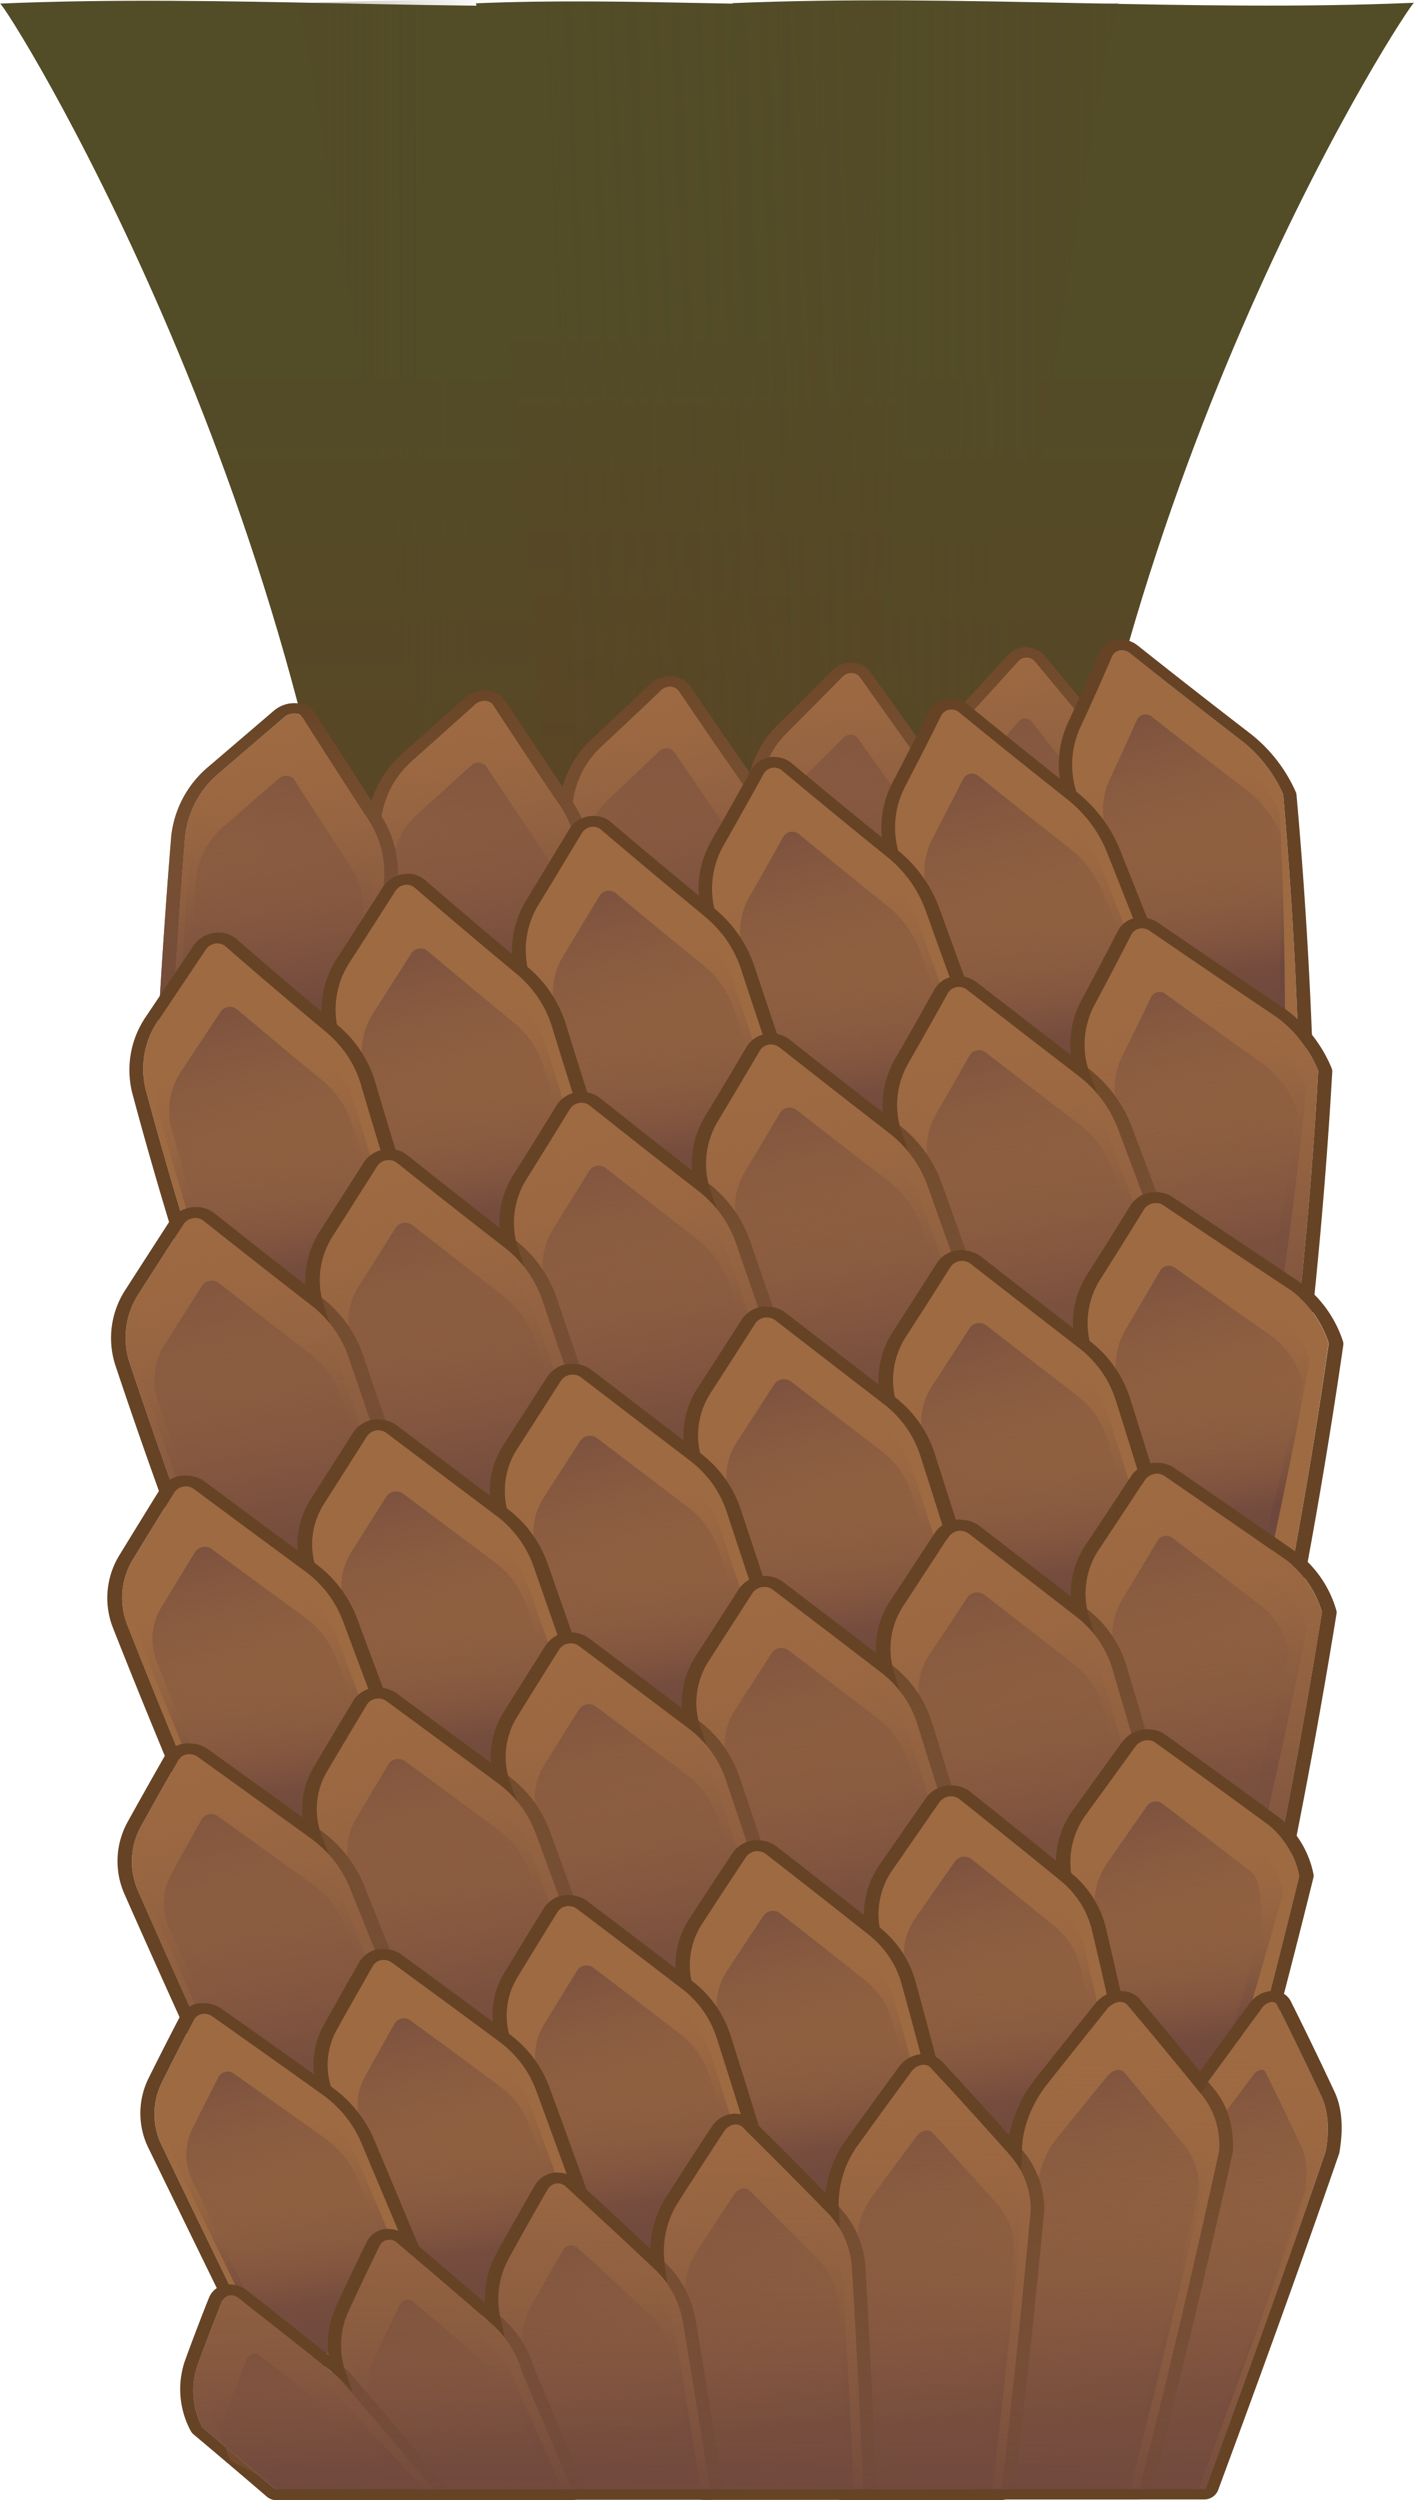 <svg xmlns="http://www.w3.org/2000/svg" xmlns:xlink="http://www.w3.org/1999/xlink" viewBox="0 0 331.29 585.33"><defs><style>.cls-1{isolation:isolate;}.cls-2{fill:url(#linear-gradient);}.cls-3{fill:url(#linear-gradient-2);}.cls-4{fill:url(#linear-gradient-3);}.cls-20,.cls-45,.cls-5,.cls-6,.cls-7,.cls-70,.cls-97{mix-blend-mode:multiply;}.cls-5{fill:url(#linear-gradient-4);}.cls-6{fill:url(#linear-gradient-5);}.cls-7{fill:url(#linear-gradient-6);}.cls-8{fill:#9e6a42;}.cls-9{fill:#664325;}.cls-10,.cls-12,.cls-14,.cls-16,.cls-18,.cls-21,.cls-23,.cls-25,.cls-27,.cls-29,.cls-31,.cls-33,.cls-35,.cls-37,.cls-39,.cls-41,.cls-43,.cls-46,.cls-48,.cls-50,.cls-52,.cls-54,.cls-56,.cls-58,.cls-60,.cls-62,.cls-64,.cls-66,.cls-68,.cls-71,.cls-73,.cls-75,.cls-77,.cls-79,.cls-81,.cls-83,.cls-85,.cls-87,.cls-89,.cls-91,.cls-93,.cls-95{mix-blend-mode:screen;}.cls-10{fill:url(#linear-gradient-7);}.cls-11{fill:url(#linear-gradient-8);}.cls-12{fill:url(#linear-gradient-9);}.cls-13{fill:url(#linear-gradient-10);}.cls-14{fill:url(#linear-gradient-11);}.cls-15{fill:url(#linear-gradient-12);}.cls-16{fill:url(#linear-gradient-13);}.cls-17{fill:url(#linear-gradient-14);}.cls-18{fill:url(#linear-gradient-15);}.cls-19{fill:url(#linear-gradient-16);}.cls-20{fill:url(#linear-gradient-17);}.cls-21{fill:url(#linear-gradient-18);}.cls-22{fill:url(#linear-gradient-19);}.cls-23{fill:url(#linear-gradient-20);}.cls-24{fill:url(#linear-gradient-21);}.cls-25{fill:url(#linear-gradient-22);}.cls-26{fill:url(#linear-gradient-23);}.cls-27{fill:url(#linear-gradient-24);}.cls-28{fill:url(#linear-gradient-25);}.cls-29{fill:url(#linear-gradient-26);}.cls-30{fill:url(#linear-gradient-27);}.cls-31{fill:url(#linear-gradient-28);}.cls-32{fill:url(#linear-gradient-29);}.cls-33{fill:url(#linear-gradient-30);}.cls-34{fill:url(#linear-gradient-31);}.cls-35{fill:url(#linear-gradient-32);}.cls-36{fill:url(#linear-gradient-33);}.cls-37{fill:url(#linear-gradient-34);}.cls-38{fill:url(#linear-gradient-35);}.cls-39{fill:url(#linear-gradient-36);}.cls-40{fill:url(#linear-gradient-37);}.cls-41{fill:url(#linear-gradient-38);}.cls-42{fill:url(#linear-gradient-39);}.cls-43{fill:url(#linear-gradient-40);}.cls-44{fill:url(#linear-gradient-41);}.cls-45{fill:url(#linear-gradient-42);}.cls-46{fill:url(#linear-gradient-43);}.cls-47{fill:url(#linear-gradient-44);}.cls-48{fill:url(#linear-gradient-45);}.cls-49{fill:url(#linear-gradient-46);}.cls-50{fill:url(#linear-gradient-47);}.cls-51{fill:url(#linear-gradient-48);}.cls-52{fill:url(#linear-gradient-49);}.cls-53{fill:url(#linear-gradient-50);}.cls-54{fill:url(#linear-gradient-51);}.cls-55{fill:url(#linear-gradient-52);}.cls-56{fill:url(#linear-gradient-53);}.cls-57{fill:url(#linear-gradient-54);}.cls-58{fill:url(#linear-gradient-55);}.cls-59{fill:url(#linear-gradient-56);}.cls-60{fill:url(#linear-gradient-57);}.cls-61{fill:url(#linear-gradient-58);}.cls-62{fill:url(#linear-gradient-59);}.cls-63{fill:url(#linear-gradient-60);}.cls-64{fill:url(#linear-gradient-61);}.cls-65{fill:url(#linear-gradient-62);}.cls-66{fill:url(#linear-gradient-63);}.cls-67{fill:url(#linear-gradient-64);}.cls-68{fill:url(#linear-gradient-65);}.cls-69{fill:url(#linear-gradient-66);}.cls-70{fill:url(#linear-gradient-67);}.cls-71{fill:url(#linear-gradient-68);}.cls-72{fill:url(#linear-gradient-69);}.cls-73{fill:url(#linear-gradient-70);}.cls-74{fill:url(#linear-gradient-71);}.cls-75{fill:url(#linear-gradient-72);}.cls-76{fill:url(#linear-gradient-73);}.cls-77{fill:url(#linear-gradient-74);}.cls-78{fill:url(#linear-gradient-75);}.cls-79{fill:url(#linear-gradient-76);}.cls-80{fill:url(#linear-gradient-77);}.cls-81{fill:url(#linear-gradient-78);}.cls-82{fill:url(#linear-gradient-79);}.cls-83{fill:url(#linear-gradient-80);}.cls-84{fill:url(#linear-gradient-81);}.cls-85{fill:url(#linear-gradient-82);}.cls-86{fill:url(#linear-gradient-83);}.cls-87{fill:url(#linear-gradient-84);}.cls-88{fill:url(#linear-gradient-85);}.cls-89{fill:url(#linear-gradient-86);}.cls-90{fill:url(#linear-gradient-87);}.cls-91{fill:url(#linear-gradient-88);}.cls-92{fill:url(#linear-gradient-89);}.cls-93{fill:url(#linear-gradient-90);}.cls-94{fill:url(#linear-gradient-91);}.cls-95{fill:url(#linear-gradient-92);}.cls-96{fill:url(#linear-gradient-93);}.cls-97{fill:url(#linear-gradient-94);}</style><linearGradient id="linear-gradient" x1="955.99" y1="749.42" x2="955.99" y2="582.16" gradientTransform="translate(-705.77 -502.06) rotate(-0.03)" gradientUnits="userSpaceOnUse"><stop offset="0" stop-color="#5c4324"/><stop offset="1" stop-color="#524c27"/></linearGradient><linearGradient id="linear-gradient-2" x1="785.89" y1="749.9" x2="785.89" y2="582.31" xlink:href="#linear-gradient"/><linearGradient id="linear-gradient-3" x1="871.19" y1="708.43" x2="871.19" y2="575.32" xlink:href="#linear-gradient"/><linearGradient id="linear-gradient-4" x1="1142.12" y1="784.64" x2="866.57" y2="784.64" gradientTransform="translate(-705.77 -502.06) rotate(-0.03)" gradientUnits="userSpaceOnUse"><stop offset="0" stop-color="#5c4324"/><stop offset="1" stop-color="#524c27" stop-opacity="0"/></linearGradient><linearGradient id="linear-gradient-5" x1="692.16" y1="784.64" x2="820.74" y2="784.64" xlink:href="#linear-gradient-4"/><linearGradient id="linear-gradient-6" x1="1174.4" y1="772.69" x2="802.57" y2="786.77" xlink:href="#linear-gradient-4"/><linearGradient id="linear-gradient-7" x1="27.31" y1="156.02" x2="21.11" y2="107.25" gradientTransform="matrix(0.95, 0.26, -0.27, 0.96, 253.82, 69.7)" gradientUnits="userSpaceOnUse"><stop offset="0" stop-color="#6f483d"/><stop offset="1" stop-color="#9e6a42" stop-opacity="0"/></linearGradient><linearGradient id="linear-gradient-8" x1="13.53" y1="84.15" x2="40.4" y2="193.97" gradientTransform="matrix(0.95, 0.26, -0.27, 0.96, 253.82, 69.7)" gradientUnits="userSpaceOnUse"><stop offset="0" stop-color="#6f483d"/><stop offset="0.75" stop-color="#9e6a42" stop-opacity="0"/></linearGradient><linearGradient id="linear-gradient-9" x1="-8.98" y1="172.22" x2="-15.37" y2="121.92" xlink:href="#linear-gradient-7"/><linearGradient id="linear-gradient-10" x1="-25.69" y1="97.8" x2="2.95" y2="214.87" xlink:href="#linear-gradient-8"/><linearGradient id="linear-gradient-11" x1="-51.88" y1="187.4" x2="-58.31" y2="136.76" xlink:href="#linear-gradient-7"/><linearGradient id="linear-gradient-12" x1="-68.77" y1="112.75" x2="-40.03" y2="230.2" xlink:href="#linear-gradient-8"/><linearGradient id="linear-gradient-13" x1="-95.38" y1="202.95" x2="-101.86" y2="151.94" xlink:href="#linear-gradient-7"/><linearGradient id="linear-gradient-14" x1="-112.67" y1="128.02" x2="-83.8" y2="245.99" xlink:href="#linear-gradient-8"/><linearGradient id="linear-gradient-15" x1="-139.74" y1="218.47" x2="-146.27" y2="167.06" xlink:href="#linear-gradient-7"/><linearGradient id="linear-gradient-16" x1="-157.41" y1="143.2" x2="-128.39" y2="261.8" xlink:href="#linear-gradient-8"/><linearGradient id="linear-gradient-17" x1="104.58" y1="163.61" x2="93.64" y2="88.91" gradientTransform="translate(49.61 63.57) rotate(-0.03)" xlink:href="#linear-gradient-7"/><linearGradient id="linear-gradient-18" x1="232.56" y1="164.48" x2="225.99" y2="112.85" gradientTransform="translate(49.61 63.57) rotate(-0.03)" xlink:href="#linear-gradient-7"/><linearGradient id="linear-gradient-19" x1="219.36" y1="88.27" x2="248.06" y2="205.55" gradientTransform="translate(49.61 63.57) rotate(-0.03)" xlink:href="#linear-gradient-8"/><linearGradient id="linear-gradient-20" x1="197.98" y1="179.27" x2="191.26" y2="126.41" gradientTransform="translate(49.61 63.57) rotate(-0.03)" xlink:href="#linear-gradient-7"/><linearGradient id="linear-gradient-21" x1="180.65" y1="100.81" x2="210.82" y2="224.13" gradientTransform="translate(49.61 63.57) rotate(-0.03)" xlink:href="#linear-gradient-8"/><linearGradient id="linear-gradient-22" x1="154.27" y1="192.68" x2="147.59" y2="140.14" gradientTransform="translate(49.61 63.57) rotate(-0.03)" xlink:href="#linear-gradient-7"/><linearGradient id="linear-gradient-23" x1="136.98" y1="114.92" x2="166.9" y2="237.19" gradientTransform="translate(49.61 63.57) rotate(-0.03)" xlink:href="#linear-gradient-8"/><linearGradient id="linear-gradient-24" x1="110.04" y1="206.25" x2="103.4" y2="153.99" gradientTransform="translate(49.61 63.57) rotate(-0.03)" xlink:href="#linear-gradient-7"/><linearGradient id="linear-gradient-25" x1="92.8" y1="129.07" x2="122.51" y2="250.46" gradientTransform="translate(49.61 63.57) rotate(-0.03)" xlink:href="#linear-gradient-8"/><linearGradient id="linear-gradient-26" x1="65.04" y1="219.6" x2="58.43" y2="167.58" gradientTransform="translate(49.61 63.57) rotate(-0.03)" xlink:href="#linear-gradient-7"/><linearGradient id="linear-gradient-27" x1="47.85" y1="142.89" x2="77.38" y2="263.57" gradientTransform="translate(49.61 63.57) rotate(-0.03)" xlink:href="#linear-gradient-8"/><linearGradient id="linear-gradient-28" x1="19.83" y1="233.1" x2="13.24" y2="181.29" gradientTransform="translate(49.61 63.57) rotate(-0.03)" xlink:href="#linear-gradient-7"/><linearGradient id="linear-gradient-29" x1="2.69" y1="156.75" x2="32.09" y2="276.9" gradientTransform="translate(49.61 63.57) rotate(-0.03)" xlink:href="#linear-gradient-8"/><linearGradient id="linear-gradient-30" x1="236.89" y1="228.04" x2="230.46" y2="177.47" gradientTransform="translate(49.61 63.57) rotate(-0.03)" xlink:href="#linear-gradient-7"/><linearGradient id="linear-gradient-31" x1="222.71" y1="153.68" x2="250.52" y2="267.32" gradientTransform="translate(49.61 63.57) rotate(-0.03)" xlink:href="#linear-gradient-8"/><linearGradient id="linear-gradient-32" x1="198.56" y1="243.28" x2="191.94" y2="191.15" gradientTransform="translate(49.61 63.57) rotate(-0.03)" xlink:href="#linear-gradient-7"/><linearGradient id="linear-gradient-33" x1="181.5" y1="166" x2="211.25" y2="287.57" gradientTransform="translate(49.61 63.57) rotate(-0.03)" xlink:href="#linear-gradient-8"/><linearGradient id="linear-gradient-34" x1="153.4" y1="256.51" x2="146.8" y2="204.62" gradientTransform="translate(49.61 63.57) rotate(-0.03)" xlink:href="#linear-gradient-7"/><linearGradient id="linear-gradient-35" x1="136.39" y1="179.68" x2="165.96" y2="300.56" gradientTransform="translate(49.61 63.57) rotate(-0.03)" xlink:href="#linear-gradient-8"/><linearGradient id="linear-gradient-36" x1="108.2" y1="269.9" x2="101.63" y2="218.21" gradientTransform="translate(49.61 63.57) rotate(-0.03)" xlink:href="#linear-gradient-7"/><linearGradient id="linear-gradient-37" x1="91.24" y1="193.42" x2="120.69" y2="313.76" gradientTransform="translate(49.61 63.57) rotate(-0.03)" xlink:href="#linear-gradient-8"/><linearGradient id="linear-gradient-38" x1="62.68" y1="283.05" x2="56.13" y2="231.54" gradientTransform="translate(49.61 63.57) rotate(-0.03)" xlink:href="#linear-gradient-7"/><linearGradient id="linear-gradient-39" x1="45.78" y1="206.83" x2="75.14" y2="326.79" gradientTransform="translate(49.61 63.57) rotate(-0.03)" xlink:href="#linear-gradient-8"/><linearGradient id="linear-gradient-40" x1="17.41" y1="296.36" x2="10.87" y2="244.98" gradientTransform="translate(49.61 63.57) rotate(-0.03)" xlink:href="#linear-gradient-7"/><linearGradient id="linear-gradient-41" x1="0.57" y1="220.29" x2="29.87" y2="340.03" gradientTransform="translate(49.61 63.57) rotate(-0.03)" xlink:href="#linear-gradient-8"/><linearGradient id="linear-gradient-42" x1="133.86" y1="287.69" x2="112.27" y2="185.77" gradientTransform="translate(49.61 63.57) rotate(-0.03)" xlink:href="#linear-gradient-7"/><linearGradient id="linear-gradient-43" x1="237.17" y1="290.28" x2="230.95" y2="241.36" gradientTransform="translate(49.61 63.57) rotate(-0.03)" xlink:href="#linear-gradient-7"/><linearGradient id="linear-gradient-44" x1="223.59" y1="218.69" x2="250.32" y2="327.97" gradientTransform="translate(49.61 63.57) rotate(-0.03)" xlink:href="#linear-gradient-8"/><linearGradient id="linear-gradient-45" x1="195.47" y1="305.21" x2="189.08" y2="254.95" gradientTransform="translate(49.61 63.57) rotate(-0.03)" xlink:href="#linear-gradient-7"/><linearGradient id="linear-gradient-46" x1="179" y1="231.18" x2="207.52" y2="347.71" gradientTransform="translate(49.61 63.57) rotate(-0.03)" xlink:href="#linear-gradient-8"/><linearGradient id="linear-gradient-47" x1="149.95" y1="317.91" x2="143.6" y2="267.98" gradientTransform="translate(49.61 63.57) rotate(-0.03)" xlink:href="#linear-gradient-7"/><linearGradient id="linear-gradient-48" x1="133.61" y1="244.29" x2="161.97" y2="360.19" gradientTransform="translate(49.61 63.57) rotate(-0.03)" xlink:href="#linear-gradient-8"/><linearGradient id="linear-gradient-49" x1="105.01" y1="330.69" x2="98.7" y2="281.06" gradientTransform="translate(49.61 63.57) rotate(-0.03)" xlink:href="#linear-gradient-7"/><linearGradient id="linear-gradient-50" x1="88.81" y1="257.41" x2="117.05" y2="372.79" gradientTransform="translate(49.61 63.57) rotate(-0.03)" xlink:href="#linear-gradient-8"/><linearGradient id="linear-gradient-51" x1="60.38" y1="343.2" x2="54.1" y2="293.83" gradientTransform="translate(49.61 63.57) rotate(-0.03)" xlink:href="#linear-gradient-7"/><linearGradient id="linear-gradient-52" x1="44.31" y1="270.15" x2="72.46" y2="385.18" gradientTransform="translate(49.61 63.57) rotate(-0.03)" xlink:href="#linear-gradient-8"/><linearGradient id="linear-gradient-53" x1="16.56" y1="355.79" x2="10.31" y2="306.66" gradientTransform="translate(49.61 63.57) rotate(-0.03)" xlink:href="#linear-gradient-7"/><linearGradient id="linear-gradient-54" x1="0.63" y1="282.89" x2="28.72" y2="397.69" gradientTransform="translate(49.61 63.57) rotate(-0.03)" xlink:href="#linear-gradient-8"/><linearGradient id="linear-gradient-55" x1="236.47" y1="352.92" x2="230.32" y2="304.56" gradientTransform="translate(49.61 63.57) rotate(-0.03)" xlink:href="#linear-gradient-7"/><linearGradient id="linear-gradient-56" x1="221.7" y1="282.45" x2="247.98" y2="389.86" gradientTransform="translate(49.61 63.57) rotate(-0.03)" xlink:href="#linear-gradient-8"/><linearGradient id="linear-gradient-57" x1="194.03" y1="367.75" x2="187.71" y2="318.01" gradientTransform="translate(49.61 63.57) rotate(-0.03)" xlink:href="#linear-gradient-7"/><linearGradient id="linear-gradient-58" x1="177.75" y1="294.57" x2="205.93" y2="409.74" gradientTransform="translate(49.61 63.57) rotate(-0.03)" xlink:href="#linear-gradient-8"/><linearGradient id="linear-gradient-59" x1="149.05" y1="380.38" x2="142.75" y2="330.85" gradientTransform="translate(49.61 63.57) rotate(-0.03)" xlink:href="#linear-gradient-7"/><linearGradient id="linear-gradient-60" x1="132.89" y1="307.36" x2="161.01" y2="422.27" gradientTransform="translate(49.61 63.57) rotate(-0.03)" xlink:href="#linear-gradient-8"/><linearGradient id="linear-gradient-61" x1="104.99" y1="393.1" x2="98.72" y2="343.76" gradientTransform="translate(49.61 63.57) rotate(-0.03)" xlink:href="#linear-gradient-7"/><linearGradient id="linear-gradient-62" x1="88.96" y1="320.17" x2="117.04" y2="434.95" gradientTransform="translate(49.61 63.57) rotate(-0.03)" xlink:href="#linear-gradient-8"/><linearGradient id="linear-gradient-63" x1="61.57" y1="405.56" x2="55.32" y2="356.37" gradientTransform="translate(49.61 63.57) rotate(-0.03)" xlink:href="#linear-gradient-7"/><linearGradient id="linear-gradient-64" x1="45.65" y1="332.63" x2="73.74" y2="447.41" gradientTransform="translate(49.61 63.57) rotate(-0.03)" xlink:href="#linear-gradient-8"/><linearGradient id="linear-gradient-65" x1="19.29" y1="418.12" x2="13.05" y2="369.06" gradientTransform="translate(49.61 63.57) rotate(-0.03)" xlink:href="#linear-gradient-7"/><linearGradient id="linear-gradient-66" x1="3.5" y1="345.11" x2="31.61" y2="460.01" gradientTransform="translate(49.61 63.57) rotate(-0.03)" xlink:href="#linear-gradient-8"/><linearGradient id="linear-gradient-67" x1="137.85" y1="418.48" x2="110.84" y2="302.59" gradientTransform="translate(49.61 63.57) rotate(-0.03)" xlink:href="#linear-gradient-7"/><linearGradient id="linear-gradient-68" x1="231.45" y1="413.05" x2="225.53" y2="366.47" gradientTransform="translate(49.61 63.57) rotate(-0.03)" xlink:href="#linear-gradient-7"/><linearGradient id="linear-gradient-69" x1="216.18" y1="345.9" x2="241.37" y2="448.84" gradientTransform="translate(49.61 63.57) rotate(-0.03)" xlink:href="#linear-gradient-8"/><linearGradient id="linear-gradient-70" x1="188.14" y1="427.57" x2="182.06" y2="379.74" gradientTransform="translate(49.61 63.57) rotate(-0.03)" xlink:href="#linear-gradient-7"/><linearGradient id="linear-gradient-71" x1="173.05" y1="357.54" x2="199.96" y2="467.5" gradientTransform="translate(49.61 63.57) rotate(-0.03)" xlink:href="#linear-gradient-8"/><linearGradient id="linear-gradient-72" x1="144.91" y1="439.7" x2="138.86" y2="392.14" gradientTransform="translate(49.61 63.57) rotate(-0.03)" xlink:href="#linear-gradient-7"/><linearGradient id="linear-gradient-73" x1="129.41" y1="369.91" x2="156.28" y2="479.72" gradientTransform="translate(49.61 63.57) rotate(-0.03)" xlink:href="#linear-gradient-8"/><linearGradient id="linear-gradient-74" x1="103.07" y1="451.87" x2="97.05" y2="404.56" gradientTransform="translate(49.61 63.57) rotate(-0.03)" xlink:href="#linear-gradient-7"/><linearGradient id="linear-gradient-75" x1="87.75" y1="382.13" x2="114.59" y2="491.87" gradientTransform="translate(49.61 63.57) rotate(-0.03)" xlink:href="#linear-gradient-8"/><linearGradient id="linear-gradient-76" x1="62.31" y1="463.76" x2="56.32" y2="416.66" gradientTransform="translate(49.61 63.57) rotate(-0.03)" xlink:href="#linear-gradient-7"/><linearGradient id="linear-gradient-77" x1="47.16" y1="393.98" x2="74.02" y2="503.77" gradientTransform="translate(49.61 63.57) rotate(-0.03)" xlink:href="#linear-gradient-8"/><linearGradient id="linear-gradient-78" x1="23.09" y1="475.7" x2="17.13" y2="428.79" gradientTransform="translate(49.61 63.57) rotate(-0.03)" xlink:href="#linear-gradient-7"/><linearGradient id="linear-gradient-79" x1="8.13" y1="405.84" x2="35.02" y2="515.75" gradientTransform="translate(49.61 63.57) rotate(-0.03)" xlink:href="#linear-gradient-8"/><linearGradient id="linear-gradient-80" x1="234.51" y1="498.45" x2="226.72" y2="437.14" gradientTransform="translate(49.61 63.57) rotate(-0.03)" xlink:href="#linear-gradient-7"/><linearGradient id="linear-gradient-81" x1="214.41" y1="411.54" x2="246.71" y2="543.56" gradientTransform="translate(49.61 63.57) rotate(-0.03)" xlink:href="#linear-gradient-8"/><linearGradient id="linear-gradient-82" x1="209.34" y1="499.14" x2="201.37" y2="436.44" gradientTransform="translate(49.61 63.57) rotate(-0.03)" xlink:href="#linear-gradient-7"/><linearGradient id="linear-gradient-83" x1="188.64" y1="408.83" x2="222.39" y2="546.77" gradientTransform="translate(49.61 63.57) rotate(-0.03)" xlink:href="#linear-gradient-8"/><linearGradient id="linear-gradient-84" x1="170.76" y1="502.42" x2="163.74" y2="447.19" gradientTransform="translate(49.61 63.57) rotate(-0.03)" xlink:href="#linear-gradient-7"/><linearGradient id="linear-gradient-85" x1="152.47" y1="422.86" x2="182.43" y2="545.31" gradientTransform="translate(49.61 63.57) rotate(-0.03)" xlink:href="#linear-gradient-8"/><linearGradient id="linear-gradient-86" x1="132.27" y1="505.6" x2="126.17" y2="457.63" gradientTransform="translate(49.61 63.57) rotate(-0.03)" xlink:href="#linear-gradient-7"/><linearGradient id="linear-gradient-87" x1="117.31" y1="436.53" x2="143.5" y2="543.57" gradientTransform="translate(49.61 63.57) rotate(-0.03)" xlink:href="#linear-gradient-8"/><linearGradient id="linear-gradient-88" x1="92.91" y1="508.55" x2="87.78" y2="468.16" gradientTransform="translate(49.61 63.57) rotate(-0.03)" xlink:href="#linear-gradient-7"/><linearGradient id="linear-gradient-89" x1="81.24" y1="451.02" x2="103.25" y2="540.97" gradientTransform="translate(49.61 63.57) rotate(-0.03)" xlink:href="#linear-gradient-8"/><linearGradient id="linear-gradient-90" x1="58.09" y1="511.22" x2="53.86" y2="477.96" gradientTransform="translate(49.61 63.57) rotate(-0.03)" xlink:href="#linear-gradient-7"/><linearGradient id="linear-gradient-91" x1="47.76" y1="464.65" x2="65.89" y2="538.76" gradientTransform="translate(49.61 63.57) rotate(-0.03)" xlink:href="#linear-gradient-8"/><linearGradient id="linear-gradient-92" x1="24.85" y1="513.72" x2="21.54" y2="487.64" gradientTransform="translate(49.61 63.57) rotate(-0.03)" xlink:href="#linear-gradient-7"/><linearGradient id="linear-gradient-93" x1="16.67" y1="478.16" x2="30.8" y2="535.92" gradientTransform="translate(49.61 63.57) rotate(-0.03)" xlink:href="#linear-gradient-8"/><linearGradient id="linear-gradient-94" x1="127.38" y1="525.97" x2="129.19" y2="408.29" gradientTransform="translate(49.61 63.57) rotate(-0.03)" xlink:href="#linear-gradient-7"/></defs><g class="cls-1"><g id="Layer_2" data-name="Layer 2"><g id="bg"><g id="f01"><path class="cls-2" d="M171.61.74C171,81,170.42,168,169.9,248.2l76.16-1.27C258.33,110,330.17.9,331.29.65,278.07,2.91,224.84-1.51,171.61.74Z"/><path class="cls-3" d="M159.68.75c.45,80.11.88,167.42,1.31,247.54l-76.16.44C72.72,114.28,1.13.59,0,.84,53.23-1.42,106.45,3,159.68.75Z"/><path class="cls-4" d="M220,.72c-2.16.51-35.93,378.33-33.5,525.38-.11,21.36-9.76,38.51-21.08,38h0c-11.32-.48-21-18.27-21.08-39.44C146.63,377.75,113.53.28,111.46.78,147.64-.76,183.82,2.25,220,.72Z"/><path class="cls-5" d="M262.18.69c-3.8.91-63.55,378.86-59.29,526-.21,21.43-17.34,38.33-37.47,37.48h0c-20.12-.85-37.29-18.9-37.48-40C132.08,377.24,73-.09,69.27.8,133.57-1.93,197.88,3.42,262.18.69Z"/><path class="cls-6" d="M262.18.69c-3.8.91-63.55,378.86-59.29,526-.21,21.43-17.34,38.33-37.47,37.48h0c-20.12-.85-37.29-18.9-37.48-40C132.08,377.24,73-.09,69.27.8,133.57-1.93,197.88,3.42,262.18.69Z"/><path class="cls-7" d="M210.15.72c-1.77.42-29.47,378.2-27.48,525.26-.09,21.33-8,38.54-17.25,38.15h0c-9.26-.39-17.17-18.13-17.26-39.31C150,377.86,123,.37,121.31.77,150.92-.49,180.54,2,210.15.72Z"/><path class="cls-8" d="M248.75,246.05l-25.29-5.93c-.7-19.46-1.57-38.61-2.46-57.4A20.47,20.47,0,0,1,226.49,168q6.12-6.57,12-13.12a2.61,2.61,0,0,1,4.11.1q10,12.08,20.43,24.4a26.59,26.59,0,0,1,5.19,13.54Q259.34,219.12,248.75,246.05Z"/><path class="cls-9" d="M241.14,154a2.53,2.53,0,0,1,1.47,1q10,12.08,20.43,24.4a26.59,26.59,0,0,1,5.19,13.54q-8.89,26.24-19.48,53.17l-25.29-5.93c-.7-19.46-1.57-38.61-2.46-57.4A20.47,20.47,0,0,1,226.49,168q6.12-6.57,12-13.12a2.73,2.73,0,0,1,2.64-.88m.5-2.31h0a5.59,5.59,0,0,0-5.47,1.63q-5.91,6.53-12,13.09A22.56,22.56,0,0,0,218,182.62c.83,18.79,1.64,37.94,2.29,57.4a3,3,0,0,0,2.49,2.6l25.34,5.95a3,3,0,0,0,3.61-1.53q10.5-27,19.33-53.21a2,2,0,0,0,.09-.85,29.23,29.23,0,0,0-5.73-14.79Q255,165.83,244.88,153.7a5.67,5.67,0,0,0-3.24-2Z"/><path class="cls-10" d="M244.85,244.41l-20.59-4.83q-.7-26.64-1.74-52.45a19.3,19.3,0,0,1,5-13.56q5.5-6.06,10.82-12.1a2.29,2.29,0,0,1,3.67.06q8.94,11.06,18.21,22.29a24.32,24.32,0,0,1,4.46,12.36Q255.5,220,244.85,244.41Z"/><path class="cls-11" d="M241.54,244.36l-16.25-3.81c-.2-16.18-.54-32.15-.93-47.87a18.44,18.44,0,0,1,4.53-12.46q4.91-5.61,9.66-11.18a2,2,0,0,1,3.23,0q7.86,10.06,16,20.28a22.27,22.27,0,0,1,3.75,11.27Q252.15,222.25,241.54,244.36Z"/><path class="cls-8" d="M225.58,254.77l-47-11c-.12-19.52-.33-38.7-.46-57.5a20.81,20.81,0,0,1,6.25-14.74q6.57-6.56,12.95-13.06a2.72,2.72,0,0,1,4.22.11q8.31,11.79,17,23.79a25.21,25.21,0,0,1,4.64,13.55C224.09,215.17,224.94,234.81,225.58,254.77Z"/><path class="cls-9" d="M200.07,157.57a2.45,2.45,0,0,1,1.46,1q8.31,11.79,17,23.79a25.21,25.21,0,0,1,4.64,13.55c.92,19.28,1.77,38.92,2.41,58.88l-47-11c-.12-19.52-.33-38.7-.46-57.5a20.81,20.81,0,0,1,6.25-14.74q6.57-6.56,12.95-13.06a2.94,2.94,0,0,1,2.76-.87m.64-2.31h0a6.09,6.09,0,0,0-5.72,1.61q-6.39,6.49-13,13a23,23,0,0,0-7,16.25c.08,18.8.24,38,.32,57.49a2.89,2.89,0,0,0,2.43,2.61l47.1,11.05a3.59,3.59,0,0,0,2.71-.4,2.28,2.28,0,0,0,1.15-2c-.68-20-1.59-39.6-2.57-58.89a27.54,27.54,0,0,0-5.14-14.78q-8.67-12-17-23.76a5.56,5.56,0,0,0-3.32-2.18Z"/><path class="cls-12" d="M223,253.42l-43-10.08c-.12-17.85-.32-35.42-.48-52.67a19.15,19.15,0,0,1,5.72-13.54q6-6,11.91-12a2.52,2.52,0,0,1,3.89.11q7.66,10.83,15.62,21.86a23,23,0,0,1,4.24,12.42C221.68,217.2,222.41,235.18,223,253.42Z"/><path class="cls-13" d="M221.11,253.72l-39.3-9.22q-.19-24.5-.49-48.24a17.47,17.47,0,0,1,5.23-12.43q5.53-5.54,10.93-11a2.32,2.32,0,0,1,3.58.1q7.06,10,14.36,20.08a21,21,0,0,1,3.87,11.4Q220.33,228.69,221.11,253.72Z"/><path class="cls-8" d="M180.16,258.2l-47.35-11.11c.35-19.59.71-38.83,1.23-57.66A21.38,21.38,0,0,1,141,174.68q7-6.54,13.78-13a2.83,2.83,0,0,1,4.32.13q8,11.81,16.39,23.84a24.09,24.09,0,0,1,4.21,13.57C179.85,218.5,180.07,238.18,180.16,258.2Z"/><path class="cls-9" d="M157.62,160.8a2.32,2.32,0,0,1,1.45,1q8,11.81,16.39,23.84a24.09,24.09,0,0,1,4.21,13.57c.18,19.3.4,39,.49,59l-47.35-11.11c.35-19.59.71-38.83,1.23-57.66A21.38,21.38,0,0,1,141,174.68q7-6.54,13.78-13a3.16,3.16,0,0,1,2.87-.86m.78-2.31h0a6.55,6.55,0,0,0-6,1.59q-6.83,6.48-13.82,13a23.61,23.61,0,0,0-7.7,16.26c-.57,18.83-1,38.07-1.37,57.67a2.83,2.83,0,0,0,2.4,2.61l47.43,11.13a3.74,3.74,0,0,0,2.78-.4,2.42,2.42,0,0,0,1.23-2.06c-.13-20-.4-39.7-.64-59a26.3,26.3,0,0,0-4.65-14.81q-8.37-12-16.41-23.81a5.39,5.39,0,0,0-3.29-2.18Z"/><path class="cls-14" d="M177.56,256.85l-43.3-10.16c.31-17.92.63-35.54,1.06-52.83a19.6,19.6,0,0,1,6.33-13.54q6.39-6,12.65-12a2.6,2.6,0,0,1,4,.12q7.39,10.86,15.08,21.91a22,22,0,0,1,3.85,12.45C177.33,220.53,177.49,238.54,177.56,256.85Z"/><path class="cls-15" d="M175.65,257.14l-39.58-9.28c.28-16.39.55-32.53.9-48.39A17.92,17.92,0,0,1,142.74,187q5.85-5.52,11.59-11a2.4,2.4,0,0,1,3.66.11q6.82,10,13.88,20.13a20.22,20.22,0,0,1,3.52,11.42C175.49,223.92,175.61,240.41,175.65,257.14Z"/><path class="cls-8" d="M134.21,261.85,86.55,250.68c.73-19.71,1.56-39,2.63-57.92A21.9,21.9,0,0,1,96.68,178q7.32-6.54,14.52-13c1.44-1.3,3.52-1.23,4.41.14Q123.37,177,131.49,189a23.33,23.33,0,0,1,3.83,13.61C134.88,222,134.56,241.74,134.21,261.85Z"/><path class="cls-9" d="M114.16,164.11a2.32,2.32,0,0,1,1.45,1Q123.37,177,131.49,189a23.33,23.33,0,0,1,3.83,13.61c-.44,19.34-.76,39.1-1.11,59.21L86.55,250.68c.73-19.71,1.56-39,2.63-57.92A21.9,21.9,0,0,1,96.68,178q7.32-6.54,14.52-13a3.35,3.35,0,0,1,3-.86m.9-2.31a7,7,0,0,0-6.17,1.59l-14.55,13A24.14,24.14,0,0,0,86,192.67c-1.12,18.9-2,38.22-2.74,57.93a2.77,2.77,0,0,0,2.36,2.63l47.73,11.19a3.84,3.84,0,0,0,2.83-.41,2.51,2.51,0,0,0,1.31-2.08c.31-20.11.59-39.86,1-59.2a25.45,25.45,0,0,0-4.24-14.85q-8.11-12-15.89-23.89a5.31,5.31,0,0,0-3.28-2.19Z"/><path class="cls-16" d="M131.61,260.5,88,250.27c.66-18,1.39-35.71,2.32-53.06a20.1,20.1,0,0,1,6.84-13.57q6.7-6,13.3-12a2.69,2.69,0,0,1,4.06.13q7.17,10.9,14.63,22a21.46,21.46,0,0,1,3.51,12.49C132.27,224,132,242.11,131.61,260.5Z"/><path class="cls-17" d="M129.67,260.79l-39.83-9.34q.89-24.72,2-48.61a18.38,18.38,0,0,1,6.23-12.47q6.12-5.52,12.16-11a2.46,2.46,0,0,1,3.73.12q6.63,10,13.48,20.2a19.59,19.59,0,0,1,3.22,11.46C130.31,227.42,130,244,129.67,260.79Z"/><path class="cls-8" d="M87.58,265.28,39.67,254.05c1-19.84,2.19-39.26,3.71-58.24a22.43,22.43,0,0,1,8-14.83l15.15-13c1.5-1.3,3.62-1.23,4.49.15q7.53,11.89,15.45,24A22.8,22.8,0,0,1,90,205.79C89,225.21,88.27,245.05,87.58,265.28Z"/><path class="cls-9" d="M69.57,167.1a2.31,2.31,0,0,1,1.45,1q7.53,11.89,15.45,24A22.8,22.8,0,0,1,90,205.79c-1,19.42-1.72,39.26-2.41,59.49L39.67,254.05c1-19.84,2.19-39.26,3.71-58.24a22.43,22.43,0,0,1,8-14.83l15.15-13a3.53,3.53,0,0,1,3-.86m1-2.32h0a7.39,7.39,0,0,0-6.36,1.59L49,179.37a24.7,24.7,0,0,0-8.88,16.36c-1.56,19-2.79,38.42-3.81,58.26a2.73,2.73,0,0,0,2.34,2.63l48,11.25a3.93,3.93,0,0,0,2.88-.42,2.57,2.57,0,0,0,1.37-2.1c.66-20.23,1.37-40.06,2.29-59.48A24.83,24.83,0,0,0,89.31,191q-7.92-12.1-15.46-24a5.25,5.25,0,0,0-3.28-2.2Z"/><path class="cls-18" d="M85,263.92,41.16,253.64c.92-18.13,2-35.93,3.32-53.36a20.53,20.53,0,0,1,7.27-13.62l13.85-12c1.38-1.2,3.33-1.13,4.13.14q7,10.94,14.26,22.08a20.93,20.93,0,0,1,3.23,12.54C86.34,227.25,85.63,245.42,85,263.92Z"/><path class="cls-19" d="M83,264.21l-40-9.39Q44.2,230,45.89,205.94a18.8,18.8,0,0,1,6.61-12.52l12.65-11c1.26-1.1,3-1,3.79.12q6.47,10.08,13.15,20.3a19.16,19.16,0,0,1,3,11.51Q83.89,238.84,83,264.21Z"/><path class="cls-20" d="M265.44,178.19Q255,165.83,244.88,153.7a5.67,5.67,0,0,0-3.24-2h0a5.59,5.59,0,0,0-5.47,1.63q-5.91,6.53-12,13.09a22.87,22.87,0,0,0-5.68,11.2c-4.87-6.75-9.72-13.48-14.42-20.13a5.56,5.56,0,0,0-3.32-2.18h0a6.09,6.09,0,0,0-5.72,1.61q-6.39,6.49-13,13A23.51,23.51,0,0,0,175.73,181c-4.75-6.83-9.46-13.63-14-20.36a5.39,5.39,0,0,0-3.29-2.18h0a6.55,6.55,0,0,0-6,1.59q-6.83,6.48-13.82,13a24.46,24.46,0,0,0-6.83,11.13c-4.55-6.78-9.07-13.54-13.45-20.22a5.31,5.31,0,0,0-3.28-2.19,7,7,0,0,0-6.17,1.59l-14.55,13a25.2,25.2,0,0,0-7.29,11.09c-4.47-6.87-8.91-13.72-13.2-20.49a5.21,5.21,0,0,0-3.28-2.2h0a7.39,7.39,0,0,0-6.36,1.59L49,179.37a24.7,24.7,0,0,0-8.88,16.36c-1.56,19-2.79,38.42-3.81,58.26a2.73,2.73,0,0,0,2.34,2.63l48,11.25a4,4,0,0,0,2.89-.42,2.59,2.59,0,0,0,1.36-2.1c.11-3.63.25-7.19.37-10.8l42.08,9.87a3.84,3.84,0,0,0,2.83-.41,2.51,2.51,0,0,0,1.31-2.08c0-3.69.11-7.3.17-11l41.72,9.79a3.74,3.74,0,0,0,2.78-.4,2.42,2.42,0,0,0,1.23-2.06c0-3.65-.08-7.13-.11-10.75l41.62,9.76a3.59,3.59,0,0,0,2.71-.4,2.28,2.28,0,0,0,1.15-2c-.12-3.72-.33-7.27-.48-11l19.86,4.65a3,3,0,0,0,3.61-1.52q10.5-27,19.33-53.21a2,2,0,0,0,.09-.85A29.23,29.23,0,0,0,265.44,178.19Zm-22.83-23.25a2.49,2.49,0,0,0-1.83-1,2.17,2.17,0,0,1,.36,0A2.53,2.53,0,0,1,242.61,154.94ZM240.4,154a2.75,2.75,0,0,0-1.9.85A2.65,2.65,0,0,1,240.4,154Zm-38.87,4.56a2.45,2.45,0,0,0-1.84-1,2.41,2.41,0,0,1,.38,0A2.45,2.45,0,0,1,201.53,158.55Zm-2.22-1a3,3,0,0,0-2,.85A2.91,2.91,0,0,1,199.31,157.59Zm-40.24,4.2a2.4,2.4,0,0,0-1.84-1,2.57,2.57,0,0,1,.39,0A2.32,2.32,0,0,1,159.07,161.79Zm-2.23-1a3.22,3.22,0,0,0-2.09.84A3.17,3.17,0,0,1,156.84,160.82Zm-41.23,4.29a2.41,2.41,0,0,0-1.85-1c.13,0,.28,0,.4,0A2.32,2.32,0,0,1,115.61,165.11Zm-2.25-1a3.35,3.35,0,0,0-2.16.83A3.32,3.32,0,0,1,113.36,164.14Zm-42.34,4a2.32,2.32,0,0,0-1.85-1,2.68,2.68,0,0,1,.4,0A2.31,2.31,0,0,1,71,168.11Zm-2.27-1a3.59,3.59,0,0,0-2.22.82A3.51,3.51,0,0,1,68.75,167.13Z"/><path class="cls-8" d="M304.14,243.36l-29.24,0c-7.38-18.85-14.83-37.67-22.2-56.46a21.13,21.13,0,0,1,.35-16.49q3.85-8.33,7.43-16.64a2.61,2.61,0,0,1,4.16-.91q12.81,10.2,26.1,20.42a32.69,32.69,0,0,1,9.9,12.66Q303.13,214.61,304.14,243.36Z"/><path class="cls-9" d="M262.82,152.21a3,3,0,0,1,1.82.67q12.81,10.2,26.1,20.42a32.69,32.69,0,0,1,9.9,12.66q2.49,28.65,3.5,57.4l-29.24,0c-7.38-18.85-14.83-37.67-22.2-56.46a21.13,21.13,0,0,1,.35-16.49q3.85-8.33,7.43-16.64a2.53,2.53,0,0,1,2.34-1.58m-.31-2.51h0a5.17,5.17,0,0,0-4.89,3.05q-3.6,8.31-7.47,16.63a23.23,23.23,0,0,0-.45,18.14c7.3,18.79,14.7,37.61,22,56.46a3.53,3.53,0,0,0,3.34,1.93l29.3,0c1.77,0,3.14-1.07,3.08-2.42q-1.09-28.75-3.66-57.4a2,2,0,0,0-.19-.7,35.67,35.67,0,0,0-10.85-13.79q-13.31-10.23-26.14-20.43a6.62,6.62,0,0,0-4.1-1.45Z"/><path class="cls-21" d="M301.08,242.66l-24.93,0c-6.75-17.24-13.58-34.45-20.36-51.63a19.16,19.16,0,0,1,.34-15.07q3.54-7.6,6.87-15.2a2.42,2.42,0,0,1,3.84-.84q11.78,9.33,24,18.66a29.6,29.6,0,0,1,9,11.57Q301.11,216.38,301.08,242.66Z"/><path class="cls-22" d="M299.34,243.37h-21q-9.28-23.61-18.66-47.15a17.42,17.42,0,0,1,.31-13.76q3.27-6.93,6.36-13.86a2.24,2.24,0,0,1,3.54-.77q10.83,8.52,22,17a26.71,26.71,0,0,1,8.23,10.56Q300.32,219.37,299.34,243.37Z"/><path class="cls-8" d="M282,257l-50.82,0c-6.85-18.8-13.67-37.57-20.29-56.31A20.78,20.78,0,0,1,212,184.26q4.32-8.31,8.43-16.59a2.73,2.73,0,0,1,4.27-.91q12.43,10.17,25.37,20.37a30.33,30.33,0,0,1,9.37,12.63C267,218.8,274.54,237.88,282,257Z"/><path class="cls-9" d="M222.9,166.09a2.81,2.81,0,0,1,1.81.67q12.43,10.17,25.37,20.37a30.33,30.33,0,0,1,9.37,12.63C267,218.8,274.54,237.88,282,257l-50.82,0c-6.85-18.8-13.67-37.57-20.29-56.31A20.78,20.78,0,0,1,212,184.26q4.32-8.31,8.43-16.59a2.72,2.72,0,0,1,2.46-1.58m-.16-2.52h0a5.68,5.68,0,0,0-5.16,3.06q-4.12,8.3-8.47,16.59a22.87,22.87,0,0,0-1.32,18.11c6.56,18.73,13.33,37.51,20.15,56.3a3.43,3.43,0,0,0,3.3,1.92l50.89,0a3.59,3.59,0,0,0,2.57-1,2,2,0,0,0,.47-2.17c-7.48-19.1-15.1-38.18-22.68-57.23a33.17,33.17,0,0,0-10.28-13.76Q239.28,175.21,226.82,165a6.48,6.48,0,0,0-4.08-1.45Z"/><path class="cls-23" d="M278.91,256.29l-46.47,0c-6.28-17.19-12.53-34.35-18.63-51.49a18.88,18.88,0,0,1,1-15q4-7.57,7.76-15.15a2.53,2.53,0,0,1,3.94-.84q11.44,9.3,23.3,18.62A27.43,27.43,0,0,1,258.41,204Q268.68,230.09,278.91,256.29Z"/><path class="cls-24" d="M277.13,257l-42.47,0q-8.62-23.52-17.1-47a17.11,17.11,0,0,1,.94-13.72q3.63-6.93,7.13-13.84a2.35,2.35,0,0,1,3.63-.76q10.55,8.49,21.4,17a24.93,24.93,0,0,1,7.83,10.53C264.71,225.11,271,241,277.13,257Z"/><path class="cls-8" d="M237.67,270.39l-51.11,0c-6.47-18.74-12.8-37.46-18.8-56.15a20.58,20.58,0,0,1,1.81-16.41q4.73-8.28,9.28-16.55a2.87,2.87,0,0,1,4.38-.91q12.14,10.15,24.77,20.32a28.66,28.66,0,0,1,8.92,12.6C223.74,232.32,230.71,251.34,237.67,270.39Z"/><path class="cls-9" d="M181.43,179.74a2.73,2.73,0,0,1,1.8.66q12.14,10.15,24.77,20.32a28.66,28.66,0,0,1,8.92,12.6c6.82,19,13.79,38,20.75,57.07l-51.11,0c-6.47-18.74-12.8-37.46-18.8-56.15a20.58,20.58,0,0,1,1.81-16.41q4.73-8.28,9.28-16.55a3,3,0,0,1,2.58-1.57m0-2.52h0a6.11,6.11,0,0,0-5.4,3.06q-4.58,8.26-9.33,16.55a22.69,22.69,0,0,0-2,18.07c6,18.69,12.24,37.41,18.67,56.15a3.37,3.37,0,0,0,3.28,1.9l51.18,0a3.73,3.73,0,0,0,2.61-1,2,2,0,0,0,.54-2.17c-7-19-14-38.08-20.88-57.07A31.26,31.26,0,0,0,210.24,199q-12.63-10.17-24.77-20.32a6.36,6.36,0,0,0-4.07-1.44Z"/><path class="cls-25" d="M234.61,269.7l-46.74,0c-5.92-17.13-11.73-34.25-17.27-51.34a18.7,18.7,0,0,1,1.62-15q4.32-7.56,8.51-15.12a2.65,2.65,0,0,1,4-.83Q196,196.72,207.53,206a25.93,25.93,0,0,1,8.17,11.51C221.92,234.88,228.27,252.28,234.61,269.7Z"/><path class="cls-26" d="M232.8,270.4l-42.72,0c-5.42-15.64-10.75-31.27-15.88-46.88a17,17,0,0,1,1.45-13.69q4-6.9,7.8-13.8a2.44,2.44,0,0,1,3.71-.76q10.31,8.47,20.93,17a23.62,23.62,0,0,1,7.48,10.5Q224.09,246.55,232.8,270.4Z"/><path class="cls-8" d="M193,284l-51.36,0c-6.22-18.68-12.18-37.35-17.7-56a20.38,20.38,0,0,1,2.32-16.36q5.05-8.26,10-16.51a3,3,0,0,1,4.48-.91q11.88,10.13,24.29,20.27A27.19,27.19,0,0,1,173.65,227C179.89,246,186.42,265,193,284Z"/><path class="cls-9" d="M139,193.55a2.77,2.77,0,0,1,1.81.66q11.88,10.13,24.29,20.27A27.19,27.19,0,0,1,173.65,227C179.89,246,186.42,265,193,284l-51.36,0c-6.22-18.68-12.18-37.35-17.7-56a20.38,20.38,0,0,1,2.32-16.36q5.05-8.26,10-16.51a3.14,3.14,0,0,1,2.67-1.57m.09-2.52a6.54,6.54,0,0,0-5.61,3.06q-5,8.25-10,16.51a22.44,22.44,0,0,0-2.62,18c5.48,18.64,11.41,37.3,17.61,56a3.31,3.31,0,0,0,3.25,1.89l51.41,0a3.86,3.86,0,0,0,2.67-1,2,2,0,0,0,.58-2.18c-6.65-19-13.21-38-19.5-56.9a29.76,29.76,0,0,0-9.4-13.69Q155,202.59,143.12,192.46a6.24,6.24,0,0,0-4.06-1.43Z"/><path class="cls-27" d="M190,283.26l-47,0c-5.69-17.08-11.16-34.15-16.29-51.19a18.56,18.56,0,0,1,2.08-15q4.62-7.55,9.14-15.08a2.74,2.74,0,0,1,4.11-.83q11,9.25,22.36,18.52a24.72,24.72,0,0,1,7.87,11.48C178,248.54,183.94,265.89,190,283.26Z"/><path class="cls-28" d="M188.15,284l-42.92,0c-5.21-15.6-10.25-31.18-15-46.75a16.86,16.86,0,0,1,1.85-13.65q4.2-6.89,8.33-13.76a2.54,2.54,0,0,1,3.79-.76q10.11,8.44,20.57,16.9A22.59,22.59,0,0,1,172,236.44Q179.84,260.17,188.15,284Z"/><path class="cls-8" d="M147.8,297.27l-51.54,0c-6.1-18.62-11.82-37.23-17-55.82A20.28,20.28,0,0,1,82,225.16q5.33-8.24,10.57-16.47a3.08,3.08,0,0,1,4.56-.9q11.7,10.1,23.94,20.22a26.2,26.2,0,0,1,8.32,12.52C135.17,259.42,141.38,278.34,147.8,297.27Z"/><path class="cls-9" d="M95.3,207.13a2.73,2.73,0,0,1,1.81.66q11.7,10.1,23.94,20.22a26.2,26.2,0,0,1,8.32,12.52c5.8,18.89,12,37.81,18.43,56.74l-51.54,0c-6.1-18.62-11.82-37.23-17-55.82A20.28,20.28,0,0,1,82,225.16q5.33-8.24,10.57-16.47a3.31,3.31,0,0,1,2.75-1.56m.19-2.53h0a7,7,0,0,0-5.8,3.07q-5.26,8.24-10.61,16.47a22.3,22.3,0,0,0-3.06,18C81.17,260.71,86.87,279.33,93,298a3.27,3.27,0,0,0,3.24,1.89l51.59,0a3.91,3.91,0,0,0,2.7-1,2.06,2.06,0,0,0,.62-2.18c-6.44-18.94-12.68-37.85-18.52-56.75a28.64,28.64,0,0,0-9.11-13.64Q111.24,216.14,99.54,206a6.19,6.19,0,0,0-4.05-1.43Z"/><path class="cls-29" d="M144.73,296.58l-47.14,0c-5.56-17-10.83-34.05-15.65-51a18.41,18.41,0,0,1,2.43-14.92q4.83-7.53,9.63-15a2.83,2.83,0,0,1,4.18-.83Q109,224,120.24,233.25a23.93,23.93,0,0,1,7.64,11.45C133.22,262,138.88,279.27,144.73,296.58Z"/><path class="cls-30" d="M142.89,297.28l-43.08,0Q92.16,274,85.36,250.69a16.66,16.66,0,0,1,2.16-13.61q4.4-6.86,8.75-13.72a2.61,2.61,0,0,1,3.84-.76q10,8.43,20.32,16.85a22,22,0,0,1,7,10.45C132.37,265.68,137.55,281.47,142.89,297.28Z"/><path class="cls-8" d="M102.52,310.75l-51.68,0c-6.1-18.57-11.72-37.12-16.69-55.66a20,20,0,0,1,3-16.27l11-16.42a3.16,3.16,0,0,1,4.62-.9Q64.36,231.6,76.5,241.69a25.44,25.44,0,0,1,8.14,12.49C90.15,273,96.17,291.88,102.52,310.75Z"/><path class="cls-9" d="M51,220.87a2.72,2.72,0,0,1,1.81.66Q64.36,231.6,76.5,241.69a25.44,25.44,0,0,1,8.14,12.49c5.51,18.83,11.53,37.7,17.88,56.57l-51.68,0c-6.1-18.57-11.72-37.12-16.69-55.66a20,20,0,0,1,3-16.27l11-16.42A3.41,3.41,0,0,1,51,220.87m.27-2.53a7.19,7.19,0,0,0-5.95,3.08l-11,16.41a22.11,22.11,0,0,0-3.37,17.95c4.95,18.54,10.56,37.09,16.65,55.66a3.28,3.28,0,0,0,3.23,1.87l51.72,0a4,4,0,0,0,2.72-1,2.05,2.05,0,0,0,.64-2.19c-6.36-18.87-12.4-37.73-17.93-56.57A27.86,27.86,0,0,0,79,239.92q-12.11-10.08-23.7-20.15a6.16,6.16,0,0,0-4.05-1.43Z"/><path class="cls-31" d="M99.45,310.06l-47.27,0c-5.57-17-10.74-33.94-15.39-50.88a18.28,18.28,0,0,1,2.67-14.88l10-15a2.9,2.9,0,0,1,4.24-.83q10.72,9.21,21.88,18.42a23.34,23.34,0,0,1,7.49,11.41C88.15,275.56,93.66,292.8,99.45,310.06Z"/><path class="cls-32" d="M97.6,310.75l-43.2,0c-5.09-15.5-9.87-31-14.22-46.47a16.54,16.54,0,0,1,2.35-13.57q4.53-6.86,9.07-13.69a2.67,2.67,0,0,1,3.89-.75q9.91,8.4,20.17,16.8a21.35,21.35,0,0,1,6.9,10.42C87.26,279.25,92.31,295,97.6,310.75Z"/><path class="cls-8" d="M304.15,307.3l-28,0c-6.77-18.58-13.74-37.15-20.75-55.69a19.75,19.75,0,0,1,1-16.29q4.41-8.22,8.62-16.43a2.94,2.94,0,0,1,4.47-.9q14.69,10.08,29.69,20.17a29.65,29.65,0,0,1,9.66,12.5Q307.26,279,304.15,307.3Z"/><path class="cls-9" d="M267.59,217.35a3.14,3.14,0,0,1,1.91.66q14.69,10.08,29.69,20.17a29.65,29.65,0,0,1,9.66,12.5q-1.59,28.27-4.7,56.62l-28,0c-6.77-18.58-13.74-37.15-20.75-55.69a19.75,19.75,0,0,1,1-16.29q4.41-8.22,8.62-16.43a2.86,2.86,0,0,1,2.56-1.56m-.21-2.53h0a5.92,5.92,0,0,0-5.38,3q-4.22,8.2-8.64,16.42a21.78,21.78,0,0,0-1.17,18c7,18.54,13.9,37.11,20.65,55.69a3.52,3.52,0,0,0,3.37,1.93l28,0c1.75,0,3.17-1,3.31-2.26q3-28.33,4.63-56.63a2.05,2.05,0,0,0-.15-.87,32.62,32.62,0,0,0-10.61-13.64q-15.09-10.14-29.87-20.28a7,7,0,0,0-4.17-1.34Z"/><path class="cls-33" d="M299.61,306.62H276.79c-6-17-12.15-34-18.36-50.93a18.52,18.52,0,0,1,.91-14.88q3.92-7.5,7.67-15a2.57,2.57,0,0,1,4-.82q13.15,9.21,26.56,18.42a26.91,26.91,0,0,1,8.52,11.42Q303.46,280.71,299.61,306.62Z"/><path class="cls-34" d="M296.15,307.31h-18q-7.81-23.26-16-46.5a17.56,17.56,0,0,1,.8-13.58q3.42-6.86,6.71-13.7a2.21,2.21,0,0,1,3.48-.75q11.64,8.4,23.44,16.81A24.37,24.37,0,0,1,304,260Q300.61,283.64,296.15,307.31Z"/><path class="cls-8" d="M282.78,320.73l-51.74,0c-6.55-18.52-13.2-37-19.76-55.52A19.52,19.52,0,0,1,212.77,249q4.69-8.19,9.25-16.38a3,3,0,0,1,4.55-.9q12.88,10,26.06,20.11a28.35,28.35,0,0,1,9.31,12.46C269,283.09,276,301.91,282.78,320.73Z"/><path class="cls-9" d="M224.67,231.06a3.09,3.09,0,0,1,1.9.66q12.88,10,26.06,20.11a28.35,28.35,0,0,1,9.31,12.46c7.08,18.8,14.09,37.62,20.84,56.44l-51.74,0c-6.55-18.52-13.2-37-19.76-55.52A19.52,19.52,0,0,1,212.77,249q4.69-8.19,9.25-16.38a3,3,0,0,1,2.65-1.56m-.11-2.53h0a6.27,6.27,0,0,0-5.56,3q-4.56,8.19-9.27,16.38A21.53,21.53,0,0,0,208,265.86c6.53,18.49,13.15,37,19.69,55.52a3.44,3.44,0,0,0,3.34,1.92l51.77,0a3.86,3.86,0,0,0,2.68-1,2,2,0,0,0,.57-2.17c-6.78-18.82-13.81-37.64-20.94-56.43a31,31,0,0,0-10.21-13.61Q241.77,240,228.86,230a7,7,0,0,0-4.3-1.44Z"/><path class="cls-35" d="M279.69,320l-47.32,0q-9-25.4-18.1-50.77a17.81,17.81,0,0,1,1.37-14.84q4.31-7.49,8.5-15a2.8,2.8,0,0,1,4.18-.82q11.82,9.18,23.88,18.37a25.68,25.68,0,0,1,8.49,11.39C267.14,285.63,273.52,302.83,279.69,320Z"/><path class="cls-36" d="M277.85,320.74l-43.24,0q-8.22-23.19-16.54-46.36a16.17,16.17,0,0,1,1.25-13.54q3.94-6.83,7.8-13.65a2.58,2.58,0,0,1,3.84-.75q10.85,8.37,21.86,16.76a23.45,23.45,0,0,1,7.75,10.39Q269.36,297.16,277.85,320.74Z"/><path class="cls-8" d="M237.34,333.94l-51.78,0c-6.46-18.46-12.9-36.91-19.16-55.35a19.35,19.35,0,0,1,1.85-16.19q4.91-8.17,9.73-16.34a3.13,3.13,0,0,1,4.61-.9q12.71,10,25.7,20.06a27.28,27.28,0,0,1,9.05,12.43C224,296.42,230.76,315.18,237.34,333.94Z"/><path class="cls-9" d="M180.7,244.54a3.05,3.05,0,0,1,1.89.65q12.71,10,25.7,20.06a27.28,27.28,0,0,1,9.05,12.43c6.69,18.74,13.42,37.5,20,56.26l-51.78,0c-6.46-18.46-12.9-36.91-19.16-55.35a19.35,19.35,0,0,1,1.85-16.19q4.91-8.17,9.73-16.34a3.15,3.15,0,0,1,2.72-1.55m0-2.53h0a6.57,6.57,0,0,0-5.71,3q-4.83,8.16-9.76,16.33a21.36,21.36,0,0,0-2.08,17.87c6.23,18.44,12.66,36.89,19.11,55.35a3.41,3.41,0,0,0,3.33,1.91l51.8,0a3.93,3.93,0,0,0,2.7-1,2.05,2.05,0,0,0,.6-2.18c-6.6-18.76-13.35-37.52-20.07-56.26a29.93,29.93,0,0,0-9.93-13.57q-13-10-25.71-20.05a6.94,6.94,0,0,0-4.28-1.43Z"/><path class="cls-37" d="M234.26,333.26l-47.36,0c-5.91-16.88-11.81-33.75-17.56-50.61A17.62,17.62,0,0,1,171,267.88q4.5-7.47,8.92-14.93a2.87,2.87,0,0,1,4.23-.82q11.67,9.17,23.56,18.33A24.88,24.88,0,0,1,216,281.81C222.1,299,228.23,316.1,234.26,333.26Z"/><path class="cls-38" d="M232.41,333.94l-43.28,0q-8.08-23.12-16.07-46.21a16.06,16.06,0,0,1,1.52-13.51q4.11-6.79,8.15-13.61a2.64,2.64,0,0,1,3.88-.75q10.71,8.36,21.59,16.72A22.69,22.69,0,0,1,215.77,287C221.33,302.62,226.92,318.28,232.41,333.94Z"/><path class="cls-8" d="M192,347.3l-51.76,0c-6.5-18.39-12.87-36.79-18.94-55.17A19.16,19.16,0,0,1,123.4,276q5.07-8.14,10.1-16.29a3.18,3.18,0,0,1,4.66-.89q12.57,10,25.45,20a26.68,26.68,0,0,1,8.89,12.39C178.92,309.9,185.49,328.59,192,347.3Z"/><path class="cls-9" d="M136.26,258.17a3,3,0,0,1,1.9.66q12.57,10,25.45,20a26.68,26.68,0,0,1,8.89,12.39c6.42,18.69,13,37.38,19.53,56.09l-51.76,0c-6.5-18.39-12.87-36.79-18.94-55.17A19.16,19.16,0,0,1,123.4,276q5.07-8.14,10.1-16.29a3.25,3.25,0,0,1,2.76-1.55m.06-2.53a6.81,6.81,0,0,0-5.84,3.05q-5,8.13-10.13,16.28A21.17,21.17,0,0,0,118,292.8c6.06,18.38,12.42,36.77,18.91,55.17a3.4,3.4,0,0,0,3.32,1.89l51.78,0a4,4,0,0,0,2.71-1,2.05,2.05,0,0,0,.61-2.19c-6.55-18.7-13.13-37.4-19.58-56.08A29.22,29.22,0,0,0,166,277.06q-12.87-10-25.45-20a6.92,6.92,0,0,0-4.27-1.42Z"/><path class="cls-39" d="M189,346.61l-47.35,0c-5.93-16.82-11.76-33.64-17.37-50.45a17.45,17.45,0,0,1,1.87-14.75q4.62-7.44,9.22-14.88a2.93,2.93,0,0,1,4.27-.82Q151.14,274.88,163,284a24.33,24.33,0,0,1,8.13,11.32C177,312.42,183,329.51,189,346.61Z"/><path class="cls-40" d="M187.1,347.3l-43.26,0q-8.13-23-15.92-46.06a15.93,15.93,0,0,1,1.67-13.46q4.22-6.8,8.41-13.57a2.69,2.69,0,0,1,3.91-.75q10.62,8.34,21.42,16.67a22.15,22.15,0,0,1,7.45,10.33C176.16,316.08,181.64,331.69,187.1,347.3Z"/><path class="cls-8" d="M146.56,360.42l-51.7,0c-6.64-18.34-13.06-36.67-19.07-55A18.92,18.92,0,0,1,78,289.36l10.32-16.24a3.23,3.23,0,0,1,4.7-.89q12.49,10,25.33,19.93a26.37,26.37,0,0,1,8.79,12.36C133.4,323.14,139.94,341.78,146.56,360.42Z"/><path class="cls-9" d="M91.1,271.57a3,3,0,0,1,1.89.66q12.49,10,25.33,19.93a26.37,26.37,0,0,1,8.79,12.36c6.29,18.62,12.83,37.26,19.45,55.9l-51.7,0c-6.64-18.34-13.06-36.67-19.07-55A18.92,18.92,0,0,1,78,289.36l10.32-16.24a3.36,3.36,0,0,1,2.81-1.55m.1-2.53h0a7,7,0,0,0-5.93,3q-5.17,8.12-10.36,16.24a21,21,0,0,0-2.44,17.78c6,18.32,12.42,36.66,19.07,55A3.41,3.41,0,0,0,94.86,363l51.7,0a4,4,0,0,0,2.72-1,2.06,2.06,0,0,0,.61-2.2c-6.62-18.64-13.17-37.27-19.47-55.9a28.81,28.81,0,0,0-9.64-13.48q-12.8-10-25.31-19.93A6.88,6.88,0,0,0,91.2,269Z"/><path class="cls-41" d="M143.48,359.74l-47.3,0C90.12,343,84.24,326.23,78.69,309.48a17.28,17.28,0,0,1,1.94-14.71L90,279.94a3,3,0,0,1,4.3-.82q11.5,9.11,23.26,18.22a24,24,0,0,1,8.07,11.28C131.44,325.65,137.42,342.69,143.48,359.74Z"/><path class="cls-42" d="M141.64,360.42l-43.21,0c-5.54-15.31-10.93-30.62-16.06-45.92a15.72,15.72,0,0,1,1.73-13.42q4.28-6.76,8.54-13.53a2.72,2.72,0,0,1,3.94-.74q10.58,8.3,21.35,16.61a22,22,0,0,1,7.39,10.3Q133.29,337.08,141.64,360.42Z"/><path class="cls-8" d="M101.49,373.68l-51.59,0C43,355.44,36.42,337.17,30.33,318.9a18.7,18.7,0,0,1,2.18-16q5.18-8.1,10.42-16.19a3.29,3.29,0,0,1,4.73-.89Q60.14,295.71,73,305.65A26.19,26.19,0,0,1,81.76,318C88,336.53,94.67,355.11,101.49,373.68Z"/><path class="cls-9" d="M45.76,285.13a3.06,3.06,0,0,1,1.9.65Q60.14,295.71,73,305.65A26.19,26.19,0,0,1,81.76,318c6.27,18.56,12.91,37.14,19.73,55.71l-51.59,0C43,355.44,36.42,337.17,30.33,318.9a18.7,18.7,0,0,1,2.18-16q5.18-8.1,10.42-16.19a3.38,3.38,0,0,1,2.83-1.54m.14-2.54a7.15,7.15,0,0,0-6,3.05q-5.25,8.1-10.45,16.19A20.66,20.66,0,0,0,27,319.57c6.08,18.26,12.66,36.53,19.58,54.81a3.49,3.49,0,0,0,3.34,1.87l51.57,0a4,4,0,0,0,2.72-1,2,2,0,0,0,.58-2.2C98,354.45,91.36,335.88,85.08,317.31a28.57,28.57,0,0,0-9.62-13.43Q62.67,293.94,50.17,284a6.87,6.87,0,0,0-4.27-1.41Z"/><path class="cls-43" d="M98.4,373l-47.19,0c-6.3-16.71-12.33-33.42-18-50.12a17.08,17.08,0,0,1,1.92-14.65q4.72-7.39,9.47-14.79a3,3,0,0,1,4.33-.81q11.51,9.07,23.27,18.15a24,24,0,0,1,8.07,11.25C86.09,339,92.16,356,98.4,373Z"/><path class="cls-44" d="M96.57,373.68l-43.11,0C47.71,358.45,42.17,343.2,37,328a15.55,15.55,0,0,1,1.69-13.38q4.27-6.74,8.58-13.48a2.76,2.76,0,0,1,4-.75q10.58,8.28,21.37,16.57A21.91,21.91,0,0,1,80,327.17C85.3,342.67,90.87,358.18,96.57,373.68Z"/><path class="cls-45" d="M299.23,307.31h4.91q3.08-28.33,4.71-56.62a29.59,29.59,0,0,0-9.66-12.5q-15-10.1-29.69-20.17a2.94,2.94,0,0,0-4.47.9q-4.21,8.21-8.62,16.43a19.75,19.75,0,0,0-1,16.29l1.83,4.82a28.59,28.59,0,0,0-4.58-4.62q-13.15-10.07-26.06-20.11a3,3,0,0,0-4.55.9q-4.54,8.19-9.25,16.38a19.52,19.52,0,0,0-1.49,16.24c.57,1.62,1.15,3.23,1.72,4.85a27.65,27.65,0,0,0-4.71-4.84q-13-10-25.7-20.06a3.13,3.13,0,0,0-4.61.9q-4.81,8.16-9.73,16.34a19.35,19.35,0,0,0-1.85,16.19q.81,2.4,1.64,4.8a27.16,27.16,0,0,0-4.43-4.6q-12.87-10-25.45-20a3.18,3.18,0,0,0-4.66.89q-5,8.14-10.1,16.29a19.16,19.16,0,0,0-2.07,16.14c.53,1.61,1.07,3.22,1.6,4.83a26.28,26.28,0,0,0-4.61-4.82q-12.81-10-25.33-19.93a3.23,3.23,0,0,0-4.7.89L78,289.36a18.92,18.92,0,0,0-2.18,16.09q.78,2.39,1.57,4.77A26.35,26.35,0,0,0,73,305.65q-12.81-9.93-25.31-19.87a3.28,3.28,0,0,0-4.73.89q-5.24,8.08-10.42,16.19a18.7,18.7,0,0,0-2.18,16C36.42,337.16,43,355.44,49.9,373.71h3.56l43.11,0h4.92q-2.43-6.62-4.83-13.23h1.77l43.21,0h4.92q-2.33-6.56-4.64-13.1h1.92l43.26,0H192q-2.33-6.68-4.66-13.33h1.76l43.28,0h4.93q-2.31-6.58-4.64-13.18h1.91l43.24,0h4.93q-2.4-6.71-4.85-13.41h21.3Z"/><path class="cls-8" d="M302.22,369.38H272.38c-5.33-18-10.95-36-16.73-54a19.05,19.05,0,0,1,2.22-16Q263,291.32,268,283.2a3.26,3.26,0,0,1,4.72-.9q14.89,10,29.92,19.92a25.23,25.23,0,0,1,8.64,12.26Q307.39,341.92,302.22,369.38Z"/><path class="cls-9" d="M270.83,281.65a3.16,3.16,0,0,1,1.93.65q14.89,10,29.92,19.92a25.23,25.23,0,0,1,8.64,12.26q-3.93,27.43-9.1,54.9H272.38c-5.33-18-10.95-36-16.73-54a19.05,19.05,0,0,1,2.22-16Q263,291.32,268,283.2a3.29,3.29,0,0,1,2.79-1.55m-.12-2.53h0a6.7,6.7,0,0,0-5.75,3q-5,8.12-10.17,16.22A21,21,0,0,0,252.33,316c5.75,18,11.36,36,16.69,54a3.35,3.35,0,0,0,3.34,2l29.84,0c1.72,0,3.18-.94,3.42-2.2q5.14-27.45,9.11-54.89a1.93,1.93,0,0,0-.08-.86,27.77,27.77,0,0,0-9.55-13.47Q290,290.47,275,280.44a7,7,0,0,0-4.25-1.32Z"/><path class="cls-46" d="M296.69,368.72H272.64q-6.79-24.68-14.2-49.33a18.2,18.2,0,0,1,2-14.58q4.47-7.41,8.85-14.79a2.72,2.72,0,0,1,4.08-.82q13,9.07,26.07,18.15a22.9,22.9,0,0,1,7.39,11.19Q302.26,343.63,296.69,368.72Z"/><path class="cls-47" d="M294,369.38H274.4q-5.92-22.5-12.4-45a17.07,17.07,0,0,1,1.82-13.29q4-6.72,7.92-13.46a2.39,2.39,0,0,1,3.62-.74q11.65,8.26,23.36,16.52a20.88,20.88,0,0,1,6.49,10.19Q300,346.5,294,369.38Z"/><path class="cls-8" d="M277.9,382.23l-50.83,0c-5.52-17.85-11.23-35.7-17-53.55a18.69,18.69,0,0,1,2.27-15.87q5.19-8,10.29-16.1a3.29,3.29,0,0,1,4.74-.88q12.68,9.87,25.46,19.76a25,25,0,0,1,8.56,12.17C267.14,345.93,272.68,364.08,277.9,382.23Z"/><path class="cls-9" d="M225.46,295.21a3.07,3.07,0,0,1,1.92.65q12.68,9.87,25.46,19.76a25,25,0,0,1,8.56,12.17c5.74,18.14,11.28,36.29,16.5,54.44l-50.83,0c-5.52-17.85-11.23-35.7-17-53.55a18.69,18.69,0,0,1,2.27-15.87q5.19-8,10.29-16.1a3.37,3.37,0,0,1,2.82-1.53m-.06-2.54a6.88,6.88,0,0,0-5.83,3q-5.12,8-10.31,16.1a20.69,20.69,0,0,0-2.52,17.55q8.63,26.76,17,53.55a3.34,3.34,0,0,0,3.33,2l50.81,0a4,4,0,0,0,2.69-.95,2.08,2.08,0,0,0,.7-2.14c-5.21-18.15-10.77-36.3-16.52-54.44a27.36,27.36,0,0,0-9.45-13.36q-12.78-9.88-25.47-19.76a7.17,7.17,0,0,0-4.42-1.45Z"/><path class="cls-48" d="M274.92,381.58l-46.51,0c-5-16.31-10.24-32.63-15.49-48.93A17,17,0,0,1,215,318.19q4.76-7.33,9.45-14.67a3,3,0,0,1,4.33-.81q11.6,9,23.24,18a22.7,22.7,0,0,1,7.81,11.1C265.06,348.41,270.13,365,274.92,381.58Z"/><path class="cls-49" d="M273.06,382.24l-42.48,0q-6.87-22.32-14.07-44.64a15.45,15.45,0,0,1,1.93-13.18q4.35-6.68,8.65-13.35a2.76,2.76,0,0,1,4-.74l21.19,16.39a20.62,20.62,0,0,1,7.1,10.11Q266.45,359.55,273.06,382.24Z"/><path class="cls-8" d="M232.55,394.82l-50.53,0c-5.83-17.71-11.75-35.43-17.61-53.14a18.31,18.31,0,0,1,2.2-15.74q5.16-8,10.3-16a3.31,3.31,0,0,1,4.74-.88q12.66,9.81,25.41,19.61a24.86,24.86,0,0,1,8.56,12.08C221.39,358.8,227.08,376.82,232.55,394.82Z"/><path class="cls-9" d="M179.73,308.47a3.15,3.15,0,0,1,1.92.64q12.66,9.81,25.41,19.61a24.86,24.86,0,0,1,8.56,12.08c5.77,18,11.46,36,16.93,54l-50.53,0c-5.83-17.71-11.75-35.43-17.61-53.14a18.31,18.31,0,0,1,2.2-15.74q5.16-8,10.3-16a3.38,3.38,0,0,1,2.82-1.52m0-2.54h0a7,7,0,0,0-5.9,3q-5.13,8-10.31,16a20.26,20.26,0,0,0-2.44,17.44c5.85,17.71,11.77,35.42,17.61,53.13a3.37,3.37,0,0,0,3.33,1.93l50.5,0a4,4,0,0,0,2.69-1,2.06,2.06,0,0,0,.68-2.15c-5.46-18-11.15-36-16.93-54A27.19,27.19,0,0,0,209.53,327q-12.75-9.81-25.42-19.61a7.16,7.16,0,0,0-4.38-1.43Z"/><path class="cls-50" d="M229.57,394.17l-46.23,0C178,378,172.63,361.82,167.28,345.64a16.66,16.66,0,0,1,2-14.36q4.72-7.29,9.42-14.56a3,3,0,0,1,4.33-.81q11.58,8.94,23.22,17.88a22.59,22.59,0,0,1,7.82,11C219.35,361.26,224.55,377.71,229.57,394.17Z"/><path class="cls-51" d="M227.74,394.82l-42.23,0q-7.26-22.16-14.62-44.29a15.16,15.16,0,0,1,1.84-13.08q4.32-6.63,8.61-13.25a2.77,2.77,0,0,1,4-.73q10.56,8.13,21.18,16.26a20.5,20.5,0,0,1,7.12,10Q220.82,372.3,227.74,394.82Z"/><path class="cls-8" d="M187.92,407.49l-50.19,0C131.5,390,125.27,372.37,119.2,354.8a18,18,0,0,1,2-15.62l10.18-15.85a3.33,3.33,0,0,1,4.74-.87q12.68,9.72,25.47,19.45a25,25,0,0,1,8.63,12C176.16,371.76,182.1,389.62,187.92,407.49Z"/><path class="cls-9" d="M134.21,321.82a3.13,3.13,0,0,1,1.93.64q12.68,9.72,25.47,19.45a25,25,0,0,1,8.63,12c5.92,17.87,11.86,35.73,17.68,53.6l-50.19,0C131.5,390,125.27,372.37,119.2,354.8a18,18,0,0,1,2-15.62l10.18-15.85a3.35,3.35,0,0,1,2.81-1.51m0-2.54a7,7,0,0,0-5.93,3l-10.2,15.86a19.87,19.87,0,0,0-2.24,17.32c6.07,17.57,12.31,35.15,18.56,52.71a3.44,3.44,0,0,0,3.33,1.91l50.15,0a3.92,3.92,0,0,0,2.69-1,2.07,2.07,0,0,0,.64-2.17c-5.81-17.86-11.74-35.73-17.66-53.59a27.3,27.3,0,0,0-9.51-13.14q-12.78-9.73-25.46-19.46a7.2,7.2,0,0,0-4.37-1.41Z"/><path class="cls-52" d="M185,406.84l-45.92,0c-5.68-16.05-11.36-32.11-16.92-48.16a16.36,16.36,0,0,1,1.83-14.25q4.63-7.23,9.29-14.45a3,3,0,0,1,4.33-.8q11.59,8.87,23.29,17.74a22.75,22.75,0,0,1,7.89,10.93C174.16,374.19,179.6,390.52,185,406.84Z"/><path class="cls-53" d="M183.14,407.49l-41.94,0q-7.75-22-15.42-43.94a14.87,14.87,0,0,1,1.66-13q4.23-6.57,8.47-13.15a2.77,2.77,0,0,1,3.94-.72q10.6,8.07,21.27,16.13a20.73,20.73,0,0,1,7.2,10Q175.76,385.16,183.14,407.49Z"/><path class="cls-8" d="M143.72,419.87l-49.8,0q-10.11-26.14-19.77-52.3a17.57,17.57,0,0,1,1.74-15.49q5-7.87,10-15.73a3.31,3.31,0,0,1,4.72-.87q12.75,9.64,25.64,19.3A25.32,25.32,0,0,1,125,366.7C131.15,384.43,137.45,402.15,143.72,419.87Z"/><path class="cls-9" d="M88.63,334.87a3.2,3.2,0,0,1,1.93.64q12.75,9.64,25.64,19.3A25.32,25.32,0,0,1,125,366.7c6.18,17.73,12.48,35.45,18.75,53.17l-49.8,0q-10.11-26.14-19.77-52.3a17.57,17.57,0,0,1,1.74-15.49q5-7.87,10-15.73a3.32,3.32,0,0,1,2.79-1.51m0-2.53h0a7,7,0,0,0-5.92,3q-5,7.86-10,15.73a19.48,19.48,0,0,0-1.93,17.21c6.4,17.43,13,34.87,19.81,52.29A3.49,3.49,0,0,0,94,422.43l49.75,0a3.89,3.89,0,0,0,2.68-1,2,2,0,0,0,.59-2.18c-6.25-17.71-12.53-35.44-18.71-53.17a27.68,27.68,0,0,0-9.65-13q-12.87-9.64-25.63-19.3a7.2,7.2,0,0,0-4.36-1.39Z"/><path class="cls-54" d="M140.75,419.23l-45.57,0C89.05,403.33,83,387.4,77.12,371.47a16.05,16.05,0,0,1,1.57-14.14q4.5-7.17,9-14.33a3,3,0,0,1,4.31-.8q11.69,8.81,23.46,17.6a23.13,23.13,0,0,1,8,10.84C129.22,386.84,135,403,140.75,419.23Z"/><path class="cls-55" d="M139,419.87l-41.63,0Q89,398.11,80.88,376.31a14.6,14.6,0,0,1,1.4-12.88q4.09-6.51,8.23-13a2.76,2.76,0,0,1,3.93-.72q10.68,8,21.43,16a21.13,21.13,0,0,1,7.35,9.88Q131,397.72,139,419.87Z"/><path class="cls-8" d="M100.46,432.33l-49.37,0c-7.32-17.28-14.46-34.58-21.28-51.87a17.18,17.18,0,0,1,1.36-15.38q4.76-7.8,9.61-15.6a3.27,3.27,0,0,1,4.68-.86q12.88,9.57,25.91,19.15a25.86,25.86,0,0,1,9,11.79C86.9,397.18,93.65,414.76,100.46,432.33Z"/><path class="cls-9" d="M43.53,348a3.12,3.12,0,0,1,1.93.63q12.88,9.57,25.91,19.15a25.86,25.86,0,0,1,9,11.79c6.54,17.59,13.29,35.17,20.1,52.74l-49.37,0c-7.32-17.28-14.46-34.58-21.28-51.87a17.18,17.18,0,0,1,1.36-15.38q4.76-7.8,9.61-15.6A3.21,3.21,0,0,1,43.53,348m0-2.54a6.9,6.9,0,0,0-5.91,3q-4.84,7.8-9.62,15.61a19.12,19.12,0,0,0-1.52,17.1c6.83,17.29,14,34.59,21.35,51.87a3.6,3.6,0,0,0,3.36,1.86l49.32,0a3.78,3.78,0,0,0,2.65-1,2,2,0,0,0,.52-2.2c-6.78-17.57-13.51-35.16-20-52.74A28.36,28.36,0,0,0,73.8,366q-13-9.57-25.89-19.15a7.36,7.36,0,0,0-4.35-1.37Z"/><path class="cls-56" d="M97.5,431.7l-45.18,0q-10-23.69-19.45-47.4a15.69,15.69,0,0,1,1.2-14q4.32-7.12,8.72-14.23a3,3,0,0,1,4.28-.78Q58.88,364,70.79,372.74A23.66,23.66,0,0,1,79,383.5C85.05,399.57,91.25,415.64,97.5,431.7Z"/><path class="cls-57" d="M95.76,432.34l-41.27,0q-9.09-21.62-17.75-43.24a14.27,14.27,0,0,1,1.06-12.77q3.91-6.47,7.9-12.94a2.73,2.73,0,0,1,3.89-.72q10.81,7.95,21.69,15.89a21.72,21.72,0,0,1,7.54,9.8Q87.13,410.37,95.76,432.34Z"/><path class="cls-8" d="M299.94,431.91H270.58c-4.82-17.83-10-35.67-15.5-53.52a18.66,18.66,0,0,1,2.53-15.81q5.33-8,10.59-16a3.35,3.35,0,0,1,4.79-.88q14.29,9.82,28.49,19.67a23.64,23.64,0,0,1,8.25,12.13Q305.35,404.71,299.94,431.91Z"/><path class="cls-9" d="M271.06,345a3.14,3.14,0,0,1,1.93.65q14.29,9.82,28.49,19.67a23.64,23.64,0,0,1,8.25,12.13q-4.38,27.22-9.79,54.43H270.58c-4.82-17.83-10-35.67-15.5-53.52a18.66,18.66,0,0,1,2.53-15.81q5.33-8,10.59-16a3.42,3.42,0,0,1,2.86-1.53m0-2.54h0a7.1,7.1,0,0,0-5.93,2.95q-5.25,8-10.58,16A20.67,20.67,0,0,0,251.73,379c5.47,17.84,10.69,35.69,15.53,53.52a3.18,3.18,0,0,0,3.22,2l29.33,0c1.73,0,3.23-1,3.49-2.26q5.42-27.19,9.84-54.43a1.76,1.76,0,0,0-.05-.82A26.09,26.09,0,0,0,304,363.6q-14.28-9.89-28.67-19.77a7.07,7.07,0,0,0-4.29-1.34Z"/><path class="cls-58" d="M295.39,431.25l-24.16,0c-4.18-16.3-8.69-32.61-13.41-48.92a17.6,17.6,0,0,1,2.3-14.43q4.72-7.32,9.39-14.62a2.91,2.91,0,0,1,4.22-.81q12.66,9,25.23,17.94a21.59,21.59,0,0,1,7.2,11.08Q301.18,406.38,295.39,431.25Z"/><path class="cls-59" d="M290.75,431.91H272q-5.1-22.31-10.9-44.63a17.21,17.21,0,0,1,2.05-13.15q4-6.64,8-13.3a2.35,2.35,0,0,1,3.56-.74q10.71,8.17,21.34,16.34a19.66,19.66,0,0,1,6,10.09Q296.7,409.23,290.75,431.91Z"/><path class="cls-8" d="M275.71,444.69l-49.82,0c-5.24-17.71-10.77-35.43-16.45-53.16a18.34,18.34,0,0,1,2.33-15.7q5.23-8,10.44-15.92a3.35,3.35,0,0,1,4.77-.88q12.69,9.76,25.28,19.54a23.83,23.83,0,0,1,8.32,12C266,408.67,271.05,426.69,275.71,444.69Z"/><path class="cls-9" d="M225.05,358.42a3.15,3.15,0,0,1,1.93.64q12.69,9.76,25.28,19.54a23.83,23.83,0,0,1,8.32,12c5.38,18,10.47,36,15.13,54l-49.82,0c-5.24-17.71-10.77-35.43-16.45-53.16a18.34,18.34,0,0,1,2.33-15.7q5.23-8,10.44-15.92a3.39,3.39,0,0,1,2.84-1.52m0-2.54h0a7.09,7.09,0,0,0-5.94,3l-10.43,15.91a20.35,20.35,0,0,0-2.58,17.41c5.69,17.73,11.24,35.45,16.5,53.15a3.24,3.24,0,0,0,3.23,1.94l49.75,0a4,4,0,0,0,2.68-1,2.15,2.15,0,0,0,.76-2.14c-4.64-18-9.71-36-15.09-54a26.2,26.2,0,0,0-9.17-13.23q-12.6-9.78-25.29-19.54a7.28,7.28,0,0,0-4.42-1.43Z"/><path class="cls-60" d="M272.8,444l-45.59,0q-7.17-24.27-15-48.58a16.78,16.78,0,0,1,2.16-14.33q4.78-7.26,9.56-14.52a3.07,3.07,0,0,1,4.36-.8q11.56,8.91,23,17.82a21.73,21.73,0,0,1,7.58,11Q266.3,419.36,272.8,444Z"/><path class="cls-61" d="M271,444.69l-41.63,0q-6.5-22.16-13.54-44.33a15.26,15.26,0,0,1,2-13.05q4.4-6.61,8.76-13.22a2.81,2.81,0,0,1,4-.73q10.51,8.12,20.95,16.23a19.7,19.7,0,0,1,6.88,10Q265,422.18,271,444.69Z"/><path class="cls-8" d="M231.12,457.21l-49.32,0c-5.76-17.58-11.72-35.18-17.72-52.79a18,18,0,0,1,2-15.6q5.09-7.91,10.18-15.81a3.32,3.32,0,0,1,4.74-.87q12.75,9.7,25.41,19.4a24.3,24.3,0,0,1,8.46,12C220.54,421.44,226,439.34,231.12,457.21Z"/><path class="cls-9" d="M179.09,371.53a3.11,3.11,0,0,1,1.93.64q12.75,9.7,25.41,19.4a24.3,24.3,0,0,1,8.46,12c5.65,17.9,11.11,35.8,16.23,53.67l-49.32,0c-5.76-17.58-11.72-35.18-17.72-52.79a18,18,0,0,1,2-15.6q5.09-7.91,10.18-15.81a3.34,3.34,0,0,1,2.81-1.51m0-2.54h0a7,7,0,0,0-5.92,3L163,387.76a20,20,0,0,0-2.24,17.31c6,17.61,12,35.21,17.79,52.79a3.3,3.3,0,0,0,3.24,1.91l49.25,0a4,4,0,0,0,2.66-1,2.15,2.15,0,0,0,.7-2.16c-5.1-17.88-10.54-35.77-16.18-53.67a26.55,26.55,0,0,0-9.32-13.14q-12.65-9.71-25.41-19.41a7.25,7.25,0,0,0-4.4-1.41Z"/><path class="cls-62" d="M228.23,456.56l-45.15,0c-5.24-16.07-10.66-32.16-16.13-48.25a16.43,16.43,0,0,1,1.87-14.23q4.63-7.22,9.3-14.42a3,3,0,0,1,4.33-.8q11.63,8.85,23.17,17.7a22.2,22.2,0,0,1,7.72,10.92C218.5,423.87,223.5,440.22,228.23,456.56Z"/><path class="cls-63" d="M226.43,457.22l-41.23,0q-7.14-22-14.63-44a15,15,0,0,1,1.73-13l8.48-13.13a2.78,2.78,0,0,1,3.95-.72q10.59,8.06,21.09,16.12a20.07,20.07,0,0,1,7,10C217.54,427.39,222.1,442.31,226.43,457.22Z"/><path class="cls-8" d="M187.59,469.83l-48.79,0c-6.37-17.45-12.84-34.93-19.28-52.42a17.67,17.67,0,0,1,1.63-15.49q4.86-7.85,9.8-15.7a3.29,3.29,0,0,1,4.7-.87q12.85,9.64,25.64,19.28A24.91,24.91,0,0,1,170,416.53C176,434.31,181.9,452.08,187.59,469.83Z"/><path class="cls-9" d="M133.72,384.74a3.12,3.12,0,0,1,1.93.63q12.85,9.64,25.64,19.28A24.91,24.91,0,0,1,170,416.53c6,17.78,11.94,35.55,17.63,53.3l-48.79,0c-6.37-17.45-12.84-34.93-19.28-52.42a17.67,17.67,0,0,1,1.63-15.49q4.86-7.85,9.8-15.7a3.27,3.27,0,0,1,2.77-1.5m0-2.54h0a6.88,6.88,0,0,0-5.88,3Q122.91,393,118,400.87a19.57,19.57,0,0,0-1.8,17.21c6.45,17.48,13,35,19.36,52.41a3.4,3.4,0,0,0,3.26,1.9l48.7,0a3.84,3.84,0,0,0,2.63-1,2.08,2.08,0,0,0,.62-2.17c-5.65-17.75-11.55-35.52-17.55-53.29a27.22,27.22,0,0,0-9.53-13.05q-12.78-9.63-25.64-19.28a7.35,7.35,0,0,0-4.38-1.39Z"/><path class="cls-64" d="M184.7,469.18l-44.66,0c-5.8-16-11.69-31.93-17.56-47.91A16.16,16.16,0,0,1,124,407.16q4.44-7.16,8.93-14.32a3,3,0,0,1,4.29-.79q11.75,8.79,23.4,17.58a22.78,22.78,0,0,1,7.92,10.85C174,436.72,179.46,453,184.7,469.18Z"/><path class="cls-65" d="M182.94,469.83l-40.78,0c-5.26-14.56-10.61-29.13-16-43.71a14.69,14.69,0,0,1,1.37-12.88q4-6.51,8.13-13a2.73,2.73,0,0,1,3.9-.72q10.69,8,21.32,16a20.76,20.76,0,0,1,7.21,9.88C173.17,440.22,178.14,455,182.94,469.83Z"/><path class="cls-8" d="M144.82,482.17l-48.22,0c-7.07-17.33-14.16-34.69-21.13-52.05a17.39,17.39,0,0,1,1.14-15.39q4.61-7.8,9.31-15.6a3.25,3.25,0,0,1,4.66-.86q13,9.57,26,19.15a25.77,25.77,0,0,1,8.94,11.8C132,446.91,138.47,464.55,144.82,482.17Z"/><path class="cls-9" d="M88.65,397.67a3.3,3.3,0,0,1,1.93.63q13,9.57,26,19.15a25.77,25.77,0,0,1,8.94,11.8c6.49,17.66,13,35.3,19.33,52.92l-48.22,0c-7.07-17.33-14.16-34.69-21.13-52.05a17.39,17.39,0,0,1,1.14-15.39q4.61-7.8,9.31-15.6a3.17,3.17,0,0,1,2.73-1.49m-.05-2.53h0a6.7,6.7,0,0,0-5.81,3q-4.7,7.8-9.31,15.6a19.26,19.26,0,0,0-1.25,17.11c7,17.36,14.12,34.72,21.23,52.05a3.5,3.5,0,0,0,3.28,1.87l48.13,0a3.63,3.63,0,0,0,2.58-1,2.06,2.06,0,0,0,.54-2.18c-6.3-17.63-12.76-35.27-19.23-52.93a28.21,28.21,0,0,0-9.82-12.95Q106,406.09,93,396.51a7.34,7.34,0,0,0-4.38-1.37Z"/><path class="cls-66" d="M141.94,481.53l-44.14,0Q88.14,457.79,78.54,434a15.85,15.85,0,0,1,1-14.05q4.19-7.11,8.46-14.22a3,3,0,0,1,4.25-.78q11.88,8.73,23.72,17.46a23.56,23.56,0,0,1,8.17,10.77Q133.11,457.37,141.94,481.53Z"/><path class="cls-67" d="M140.23,482.18l-40.31,0q-8.76-21.69-17.51-43.4A14.44,14.44,0,0,1,83.33,426q3.81-6.48,7.69-12.95a2.69,2.69,0,0,1,3.86-.72q10.85,7.95,21.62,15.9a21.52,21.52,0,0,1,7.46,9.81Q132.15,460.13,140.23,482.18Z"/><path class="cls-8" d="M103.31,494.61l-47.61,0C47.85,477.43,40.06,460.19,32.48,443A17.07,17.07,0,0,1,33,427.67q4.29-7.74,8.72-15.49a3.18,3.18,0,0,1,4.6-.85q13.21,9.51,26.39,19A26.9,26.9,0,0,1,82,442.06C89.07,459.59,96.22,477.11,103.31,494.61Z"/><path class="cls-9" d="M44.41,410.7a3.28,3.28,0,0,1,1.94.63q13.21,9.51,26.39,19A26.9,26.9,0,0,1,82,442.06c7.06,17.53,14.21,35.05,21.3,52.55l-47.61,0C47.85,477.43,40.06,460.19,32.48,443A17.07,17.07,0,0,1,33,427.67q4.29-7.74,8.72-15.49a3,3,0,0,1,2.66-1.48m-.09-2.53h0a6.47,6.47,0,0,0-5.72,3q-4.43,7.75-8.72,15.49a19,19,0,0,0-.6,17c7.62,17.25,15.45,34.48,23.35,51.69A3.61,3.61,0,0,0,56,497.16l47.51,0a3.5,3.5,0,0,0,2.53-1,2,2,0,0,0,.43-2.2c-7-17.5-14.15-35-21.18-52.55a29.48,29.48,0,0,0-10.17-12.86l-26.37-19a7.53,7.53,0,0,0-4.38-1.36Z"/><path class="cls-68" d="M100.44,494l-43.58,0q-10.72-23.6-21.19-47.24a15.6,15.6,0,0,1,.48-13.94q3.89-7.06,7.91-14.12a2.89,2.89,0,0,1,4.19-.78l24.11,17.33A24.68,24.68,0,0,1,80.85,446C87.34,462,93.91,478,100.44,494Z"/><path class="cls-69" d="M98.78,494.61l-39.79,0q-9.75-21.53-19.3-43.09a14.24,14.24,0,0,1,.42-12.7q3.53-6.43,7.15-12.86a2.63,2.63,0,0,1,3.81-.71q11,7.89,22,15.79a22.47,22.47,0,0,1,7.76,9.74Q89.76,472.73,98.78,494.61Z"/><path class="cls-70" d="M295.16,431.91h4.78q5.38-27.21,9.79-54.43a23.64,23.64,0,0,0-8.25-12.13Q287.3,355.51,273,345.67a3.37,3.37,0,0,0-4.79.89q-5.26,8-10.59,16a18.69,18.69,0,0,0-2.53,15.81c.48,1.56.95,3.12,1.43,4.68a24.33,24.33,0,0,0-4.25-4.48q-12.58-9.77-25.28-19.54a3.35,3.35,0,0,0-4.77.88q-5.21,7.95-10.44,15.92a18.34,18.34,0,0,0-2.33,15.7l1.5,4.68a25.21,25.21,0,0,0-4.51-4.67q-12.66-9.69-25.41-19.4a3.32,3.32,0,0,0-4.74.87q-5.1,7.9-10.18,15.81a18,18,0,0,0-2,15.6c.52,1.54,1,3.07,1.57,4.61a25.61,25.61,0,0,0-4.36-4.41q-12.78-9.64-25.64-19.28a3.29,3.29,0,0,0-4.7.87q-4.93,7.85-9.8,15.7a17.67,17.67,0,0,0-1.63,15.49l1.7,4.62a26.09,26.09,0,0,0-4.67-4.6q-12.94-9.57-26-19.15a3.26,3.26,0,0,0-4.66.86q-4.71,7.8-9.31,15.6a17.39,17.39,0,0,0-1.14,15.39l1.83,4.54a27.28,27.28,0,0,0-4.56-4.35q-13.15-9.51-26.39-19a3.18,3.18,0,0,0-4.6.85q-4.43,7.74-8.72,15.49A17.07,17.07,0,0,0,32.48,443c7.58,17.24,15.37,34.48,23.22,51.69H59l39.79,0h4.53q-2.5-6.21-5-12.41h1.64l40.31,0h4.59q-2.22-6.15-4.46-12.32h1.8l40.78,0h4.65q-2-6.3-4.07-12.59h1.68l41.23,0h4.69q-1.78-6.24-3.63-12.49h1.84l41.63,0h4.75q-1.65-6.37-3.37-12.77h22.82Z"/><path class="cls-8" d="M290.82,491.92H263c-3.53-17.25-7.5-34.52-11.78-51.81a18.83,18.83,0,0,1,3.36-15.46L266,408.92a3.41,3.41,0,0,1,4.79-.87q13.43,9.66,26.57,19.31a20.73,20.73,0,0,1,7.07,11.86Q298,465.59,290.82,491.92Z"/><path class="cls-9" d="M268.9,407.41a2.94,2.94,0,0,1,1.87.64q13.43,9.66,26.57,19.31a20.73,20.73,0,0,1,7.07,11.86q-6.44,26.37-13.59,52.7H263c-3.53-17.25-7.5-34.52-11.78-51.81a18.83,18.83,0,0,1,3.36-15.46L266,408.92a3.65,3.65,0,0,1,2.92-1.51m.06-2.54a7.46,7.46,0,0,0-6,2.88l-11.37,15.74a20.84,20.84,0,0,0-3.7,17.16c4.3,17.28,8.3,34.56,11.87,51.81a2.92,2.92,0,0,0,3.05,2l27.76,0a3.47,3.47,0,0,0,3.44-2.18q7.19-26.33,13.7-52.69a1.84,1.84,0,0,0,0-.84,22.79,22.79,0,0,0-7.84-13.09q-13.21-9.72-26.74-19.43a6.7,6.7,0,0,0-4.21-1.34Z"/><path class="cls-71" d="M286.56,491.28l-22.89,0c-3-15.77-6.38-31.54-10-47.33a17.74,17.74,0,0,1,3.07-14.09l10.12-14.33a2.94,2.94,0,0,1,4.2-.8q11.83,8.81,23.43,17.59a18.93,18.93,0,0,1,6.14,10.81Q293.86,467.24,286.56,491.28Z"/><path class="cls-72" d="M284,491.92H265.24q-3.84-21.56-8.51-43.15A16.55,16.55,0,0,1,259.56,436q4.51-6.53,9.05-13a2.56,2.56,0,0,1,3.71-.72q10.51,8,20.83,16c2.8,2.54,2,8.32,2.68,12.19Q290.09,471.18,284,491.92Z"/><path class="cls-8" d="M267.08,504.17l-46.9,0c-4.28-17.07-8.91-34.16-13.76-51.27a18.23,18.23,0,0,1,2.81-15.29q5.39-7.78,10.81-15.58a3.35,3.35,0,0,1,4.72-.86q12,9.56,23.72,19.11a21.49,21.49,0,0,1,7.39,11.74C260,469.44,263.77,486.82,267.08,504.17Z"/><path class="cls-9" d="M222.9,420.57a3,3,0,0,1,1.86.63q12,9.56,23.72,19.11a21.49,21.49,0,0,1,7.39,11.74c4.12,17.39,7.9,34.77,11.21,52.12l-46.9,0c-4.28-17.07-8.91-34.16-13.76-51.27a18.23,18.23,0,0,1,2.81-15.29q5.39-7.78,10.81-15.58a3.54,3.54,0,0,1,2.86-1.49m0-2.54a7.23,7.23,0,0,0-5.91,2.89q-5.42,7.79-10.8,15.57a20.18,20.18,0,0,0-3.08,17c4.87,17.1,9.53,34.19,13.85,51.26a3,3,0,0,0,3.08,2l46.79,0a3.93,3.93,0,0,0,2.59-.94,2.3,2.3,0,0,0,.83-2.12q-4.91-26-11.12-52.12A23.59,23.59,0,0,0,251,438.57q-11.73-9.56-23.73-19.11a6.91,6.91,0,0,0-4.32-1.43Z"/><path class="cls-73" d="M264.38,503.54l-42.94,0c-3.88-15.6-8.06-31.21-12.44-46.83a16.64,16.64,0,0,1,2.61-13.94q4.92-7.1,9.88-14.18a3,3,0,0,1,4.3-.78q10.88,8.7,21.55,17.4a19.52,19.52,0,0,1,6.72,10.69Q259.71,479.77,264.38,503.54Z"/><path class="cls-74" d="M262.61,504.17l-39.2,0q-5.25-21.31-11.18-42.68a15.21,15.21,0,0,1,2.42-12.69q4.5-6.44,9-12.88a2.77,2.77,0,0,1,3.9-.71q9.87,7.9,19.53,15.81a17.75,17.75,0,0,1,6.09,9.73Q258.33,482.49,262.61,504.17Z"/><path class="cls-8" d="M224.59,516.13l-46.16,0q-7.67-25.33-16-50.73a17.63,17.63,0,0,1,2.16-15.13q5-7.71,10.14-15.42a3.27,3.27,0,0,1,4.64-.85q12.18,9.47,24.13,18.92a22.37,22.37,0,0,1,7.74,11.61C216,481.77,220.49,499,224.59,516.13Z"/><path class="cls-9" d="M177.53,433.41a3,3,0,0,1,1.86.62q12.18,9.47,24.13,18.92a22.37,22.37,0,0,1,7.74,11.61c4.74,17.21,9.23,34.4,13.33,51.57l-46.16,0q-7.67-25.33-16-50.73a17.63,17.63,0,0,1,2.16-15.13q5-7.71,10.14-15.42a3.36,3.36,0,0,1,2.78-1.47m0-2.54a7,7,0,0,0-5.81,2.89q-5.1,7.71-10.12,15.41A19.6,19.6,0,0,0,159.22,466q8.31,25.39,16.1,50.72a3.12,3.12,0,0,0,3.1,1.94l46.05,0a3.72,3.72,0,0,0,2.54-.95,2.22,2.22,0,0,0,.73-2.14c-4.06-17.17-8.51-34.36-13.22-51.57A24.55,24.55,0,0,0,206,451.19q-11.94-9.46-24.12-18.92a7.06,7.06,0,0,0-4.31-1.4Z"/><path class="cls-75" d="M221.91,515.51l-42.27,0q-7-23.14-14.48-46.34a16.08,16.08,0,0,1,2-13.79q4.59-7,9.25-14a3,3,0,0,1,4.23-.78q11.07,8.61,21.94,17.22a20.41,20.41,0,0,1,7,10.58Q216.14,492,221.91,515.51Z"/><path class="cls-76" d="M220.2,516.14l-38.59,0q-6.29-21.11-13.06-42.24a14.68,14.68,0,0,1,1.86-12.55q4.18-6.37,8.44-12.75a2.7,2.7,0,0,1,3.83-.71q10,7.83,19.9,15.65a18.48,18.48,0,0,1,6.4,9.63Q214.91,494.68,220.2,516.14Z"/><path class="cls-8" d="M183.59,528.14l-45.4,0q-9-25.06-18.4-50.19a17.16,17.16,0,0,1,1.44-15q4.63-7.62,9.38-15.25a3.19,3.19,0,0,1,4.56-.84q12.41,9.36,24.61,18.71a23.52,23.52,0,0,1,8.13,11.49C173.35,494.14,178.62,511.16,183.59,528.14Z"/><path class="cls-9" d="M133.3,446.29a3.11,3.11,0,0,1,1.87.62q12.41,9.36,24.61,18.71a23.52,23.52,0,0,1,8.13,11.49c5.44,17,10.71,34.05,15.68,51l-45.4,0q-9-25.06-18.4-50.19a17.16,17.16,0,0,1,1.44-15q4.63-7.62,9.38-15.25a3.17,3.17,0,0,1,2.69-1.46m-.05-2.53a6.64,6.64,0,0,0-5.69,2.89q-4.74,7.62-9.36,15.25a19.12,19.12,0,0,0-1.59,16.71q9.42,25.13,18.55,50.18a3.26,3.26,0,0,0,3.13,1.9l45.27,0a3.56,3.56,0,0,0,2.49-1,2.15,2.15,0,0,0,.62-2.15c-4.92-17-10.14-34-15.54-51a25.81,25.81,0,0,0-9-12.67q-12.18-9.36-24.6-18.72a7.2,7.2,0,0,0-4.29-1.37Z"/><path class="cls-77" d="M180.91,527.53l-41.56,0q-8.16-22.89-16.71-45.84A15.64,15.64,0,0,1,124,468.06q4.21-6.94,8.53-13.88a2.89,2.89,0,0,1,4.15-.77q11.29,8.52,22.39,17a21.51,21.51,0,0,1,7.43,10.46Q174,504.25,180.91,527.53Z"/><path class="cls-78" d="M179.26,528.14l-37.94,0q-7.38-20.88-15.1-41.8A14.25,14.25,0,0,1,127.46,474q3.84-6.31,7.76-12.62a2.62,2.62,0,0,1,3.76-.7q10.25,7.75,20.33,15.49a19.47,19.47,0,0,1,6.75,9.52Q172.89,506.92,179.26,528.14Z"/><path class="cls-8" d="M143.78,539.85l-44.6,0c-6.94-16.53-14-33.08-21.05-49.66a16.84,16.84,0,0,1,.65-14.82q4.2-7.54,8.54-15.09a3.07,3.07,0,0,1,4.46-.83Q104.47,468.73,117,478a25,25,0,0,1,8.59,11.37C131.76,506.21,137.88,523.05,143.78,539.85Z"/><path class="cls-9" d="M89.91,458.86a3.22,3.22,0,0,1,1.87.62Q104.47,468.73,117,478a25,25,0,0,1,8.59,11.37c6.21,16.85,12.33,33.69,18.23,50.49l-44.6,0c-6.94-16.53-14-33.08-21.05-49.66a16.84,16.84,0,0,1,.65-14.82q4.2-7.54,8.54-15.09a3,3,0,0,1,2.59-1.45m-.13-2.53h0a6.31,6.31,0,0,0-5.54,2.89q-4.33,7.56-8.52,15.1a18.74,18.74,0,0,0-.7,16.56q10.65,24.87,21.2,49.66a3.43,3.43,0,0,0,3.17,1.86l44.48,0a3.39,3.39,0,0,0,2.43-1,2.12,2.12,0,0,0,.49-2.17c-5.84-16.81-11.92-33.64-18.09-50.5a27.27,27.27,0,0,0-9.48-12.53q-12.47-9.26-25.16-18.52a7.29,7.29,0,0,0-4.28-1.35Z"/><path class="cls-79" d="M141.12,539.25l-40.84,0q-9.47-22.65-19.14-45.36a15.33,15.33,0,0,1,.61-13.51q3.8-6.87,7.74-13.74a2.8,2.8,0,0,1,4.06-.76q11.55,8.44,22.93,16.86a22.86,22.86,0,0,1,7.84,10.36Q132.9,516.22,141.12,539.25Z"/><path class="cls-80" d="M139.54,539.86l-37.28,0q-8.58-20.65-17.34-41.36a14,14,0,0,1,.56-12.28q3.47-6.24,7-12.49a2.53,2.53,0,0,1,3.68-.68q10.5,7.65,20.82,15.32a20.72,20.72,0,0,1,7.14,9.42Q132,518.86,139.54,539.86Z"/><path class="cls-8" d="M105.61,551.61l-43.78,0C53.89,535.28,45.89,518.9,38,502.5a16.58,16.58,0,0,1-.2-14.66q3.7-7.47,7.61-14.93a3,3,0,0,1,4.36-.83q13,9.17,25.81,18.32a26.78,26.78,0,0,1,9.09,11.25C91.69,518.33,98.73,535,105.61,551.61Z"/><path class="cls-9" d="M47.86,471.48a3.32,3.32,0,0,1,1.88.6q13,9.17,25.81,18.32a26.78,26.78,0,0,1,9.09,11.25c7,16.68,14.09,33.33,21,50l-43.78,0C53.89,535.28,45.89,518.9,38,502.5a16.58,16.58,0,0,1-.2-14.66q3.7-7.47,7.61-14.93a2.75,2.75,0,0,1,2.48-1.43M47.65,469a5.9,5.9,0,0,0-5.37,2.9q-3.89,7.45-7.6,14.93a18.5,18.5,0,0,0,.26,16.42q12,24.6,24,49.13a3.6,3.6,0,0,0,3.21,1.82l43.64,0a3.13,3.13,0,0,0,2.36-1,2.08,2.08,0,0,0,.35-2.19c-6.82-16.63-13.8-33.28-20.81-50a29.21,29.21,0,0,0-10-12.39q-12.78-9.17-25.79-18.32A7.42,7.42,0,0,0,47.65,469Z"/><path class="cls-81" d="M103,551l-40.09,0Q52,528.62,41.16,506.15A15.13,15.13,0,0,1,41,492.79q3.36-6.8,6.89-13.59a2.68,2.68,0,0,1,4-.75q11.85,8.34,23.51,16.68a24.38,24.38,0,0,1,8.31,10.24C90.13,520.61,96.61,535.82,103,551Z"/><path class="cls-82" d="M101.44,551.61l-36.59,0C58.31,538,51.71,524.37,45.16,510.72A13.83,13.83,0,0,1,45,498.56q3.06-6.17,6.24-12.35a2.43,2.43,0,0,1,3.59-.68q10.75,7.58,21.36,15.16A22.41,22.41,0,0,1,83.74,510Q92.67,530.85,101.44,551.61Z"/><path class="cls-8" d="M282.52,582.7H254.68c7.21-26,14.36-52,21.19-78.1a36,36,0,0,1,6.83-16.75q6.39-8.73,12.82-17.46c1.32-1.78,3.07-2.25,3.7-1q5.37,10.71,10.38,21.41c1.57,3.35,1.92,7.8,1,12.83C301.62,530.07,292.13,556.43,282.52,582.7Z"/><path class="cls-9" d="M298.09,468.7a1.2,1.2,0,0,1,1.13.72q5.37,10.71,10.38,21.41c1.57,3.35,1.92,7.8,1,12.83-9,26.41-18.52,52.77-28.13,79H254.68c7.21-26,14.36-52,21.19-78.1a36,36,0,0,1,6.83-16.75q6.39-8.73,12.82-17.46a3.61,3.61,0,0,1,2.57-1.7m.19-2.53h0a7.08,7.08,0,0,0-5.64,3.09q-6.4,8.75-12.78,17.47a38.15,38.15,0,0,0-7.22,17.84c-6.74,26-13.77,51.95-20.85,77.81a2.09,2.09,0,0,0,.47,2,2.9,2.9,0,0,0,2.12.86l27.74,0a3.49,3.49,0,0,0,3.24-2.08c9.73-26.27,19.31-52.63,28.43-79,1-5.76.64-10.59-1.08-14.28q-5-10.71-10.36-21.42a4.37,4.37,0,0,0-4.07-2.22Z"/><path class="cls-83" d="M280.86,582.7H255.39c7.13-24.6,14.24-49.27,21.08-74a32.66,32.66,0,0,1,6.25-15.15q5.82-7.87,11.67-15.75c1.19-1.61,2.77-2,3.34-.88q4.83,9.66,9.34,19.31c1.42,3,1.74,7.06.95,11.61C299.24,532.86,290.09,557.82,280.86,582.7Z"/><path class="cls-84" d="M279.87,582.7H256.6c6.94-22.9,13.87-45.88,20.6-68.89a29.53,29.53,0,0,1,5.72-13.67q5.28-7.08,10.6-14.17c1.08-1.44,2.51-1.81,3-.79q4.31,8.7,8.36,17.38c1.27,2.72,1.56,6.36.84,10.47C297.32,536.31,288.62,559.54,279.87,582.7Z"/><path class="cls-8" d="M267,582.71l-37.13,0q5.16-38.94,9.55-78.1c-.24-5.47,1.91-11.59,6-16.75q6.93-8.73,13.95-17.46c1.43-1.79,3.69-2.25,4.76-1q9.06,10.71,17.71,21.41a18.7,18.7,0,0,1,3.77,12.82Q277,543.29,267,582.71Z"/><path class="cls-9" d="M262.52,468.72a2.06,2.06,0,0,1,1.64.72q9.06,10.71,17.71,21.41a18.7,18.7,0,0,1,3.77,12.82q-8.68,39.62-18.62,79l-37.13,0q5.16-38.94,9.55-78.1c-.24-5.47,1.91-11.59,6-16.75q6.93-8.73,13.95-17.46a4.22,4.22,0,0,1,3.12-1.7m.14-2.53h0a7.87,7.87,0,0,0-6.07,3q-7,8.74-13.93,17.47c-4.41,5.58-6.73,12.21-6.46,18.2q-4.23,39-9.25,77.79a2.18,2.18,0,0,0,.67,1.85,3,3,0,0,0,2.06.77l37,0a3.35,3.35,0,0,0,3.26-2.28c6.68-26.26,13-52.62,18.91-79,.31-5.86-1.13-10.76-4.15-14.5Q276.05,478.71,267,468a5.58,5.58,0,0,0-4.32-1.81Z"/><path class="cls-85" d="M264.8,582.71h-34q5.39-36.88,10.16-74c-.19-5,1.79-10.49,5.52-15.15q6.31-7.87,12.69-15.75c1.3-1.61,3.34-2,4.3-.88q8.17,9.66,16,19.31a17,17,0,0,1,3.42,11.61Q274.37,545.37,264.8,582.71Z"/><path class="cls-86" d="M263.49,582.71h-31q5.49-34.35,10.49-68.88A21.35,21.35,0,0,1,248,500.17q5.72-7.08,11.52-14.17c1.18-1.44,3-1.81,3.88-.79q7.32,8.69,14.35,17.37a15.31,15.31,0,0,1,3.08,10.47Q272.57,548,263.49,582.71Z"/><path class="cls-8" d="M234.71,582.72l-37.13,0q-.21-32.19-1-64.54A23.42,23.42,0,0,1,201.17,502q6.09-8.46,12.32-16.93c1.26-1.73,3.43-2.18,4.56-.95q9.62,10.38,18.82,20.75a19.45,19.45,0,0,1,4.64,12.44Q238.48,550.08,234.71,582.72Z"/><path class="cls-9" d="M216.4,483.39a2.15,2.15,0,0,1,1.65.69q9.62,10.38,18.82,20.75a19.45,19.45,0,0,1,4.64,12.44q-3,32.81-6.8,65.45l-37.13,0q-.21-32.19-1-64.54A23.42,23.42,0,0,1,201.17,502q6.09-8.46,12.32-16.93a3.71,3.71,0,0,1,2.91-1.64m.08-2.53a7.29,7.29,0,0,0-5.85,3q-6.21,8.48-12.28,16.94a25.44,25.44,0,0,0-4.91,17.73q.83,32.25,1.19,64.34a2.67,2.67,0,0,0,2.86,2.43l37,0a3.13,3.13,0,0,0,3.18-2.46q3.9-32.64,7-65.45a21.37,21.37,0,0,0-5.14-14q-9.19-10.38-18.81-20.76a5.72,5.72,0,0,0-4.27-1.72Z"/><path class="cls-87" d="M232.49,582.72l-34,0q.18-30.19-.06-60.56a21.21,21.21,0,0,1,4.19-14.69q5.52-7.64,11.17-15.28c1.15-1.56,3.11-2,4.13-.85q8.67,9.36,17,18.72a17.65,17.65,0,0,1,4.23,11.26Q236.13,552.11,232.49,582.72Z"/><path class="cls-88" d="M231.17,582.72l-31,0q.48-27.74.62-55.6a19.22,19.22,0,0,1,3.86-13.26q5-6.87,10.14-13.74c1-1.4,2.8-1.76,3.71-.77q7.78,8.43,15.29,16.85a15.9,15.9,0,0,1,3.82,10.16Q234.61,554.61,231.17,582.72Z"/><path class="cls-8" d="M202.25,582.74l-37.13,0q-4.38-25.72-9.21-51.57A21.34,21.34,0,0,1,159,515.43q5.25-8.22,10.65-16.43c1.11-1.68,3.18-2.12,4.39-.92q10.16,10.07,20,20.13a20.53,20.53,0,0,1,5.51,12.08Q201.14,556.57,202.25,582.74Z"/><path class="cls-9" d="M172.37,497.4a2.35,2.35,0,0,1,1.67.68q10.16,10.07,20,20.13a20.53,20.53,0,0,1,5.51,12.08q1.63,26.28,2.75,52.45l-37.13,0q-4.38-25.72-9.21-51.57A21.34,21.34,0,0,1,159,515.43q5.25-8.22,10.65-16.43a3.36,3.36,0,0,1,2.72-1.6m0-2.53a6.68,6.68,0,0,0-5.6,3q-5.4,8.22-10.63,16.43a23.42,23.42,0,0,0-3.33,17.31q4.88,25.8,9.39,51.51a2.9,2.9,0,0,0,3,2.18l37,0a3.33,3.33,0,0,0,2.19-.8,2.43,2.43,0,0,0,.87-1.89q-1-26.17-2.54-52.45a22.65,22.65,0,0,0-6.12-13.45q-9.78-10.06-19.94-20.14a6,6,0,0,0-4.24-1.65Z"/><path class="cls-89" d="M200,582.74l-34,0q-3.83-23.81-8-47.7a19.41,19.41,0,0,1,2.85-14.27q4.77-7.41,9.67-14.83c1-1.5,2.87-1.9,3.95-.82q9.18,9.09,18,18.17a18.66,18.66,0,0,1,5,10.93Q199,558.54,200,582.74Z"/><path class="cls-90" d="M198.71,582.74l-31,0q-3.35-21.4-7-42.89A17.56,17.56,0,0,1,163.33,527q4.32-6.66,8.75-13.33c.9-1.36,2.59-1.71,3.56-.75q8.25,8.18,16.24,16.35a16.87,16.87,0,0,1,4.55,9.87Q197.74,561,198.71,582.74Z"/><path class="cls-8" d="M166.37,582.76l-37.13,0q-5.72-19.37-11.65-38.8a19.9,19.9,0,0,1,1.66-15.3q4.4-8,9-15.94a2.71,2.71,0,0,1,4.19-.89q10.71,9.76,21.07,19.54a22,22,0,0,1,6.38,11.72Q163.25,563,166.37,582.76Z"/><path class="cls-9" d="M130.76,511.19a2.55,2.55,0,0,1,1.68.66q10.71,9.76,21.07,19.54a22,22,0,0,1,6.38,11.72q3.36,19.86,6.48,39.65l-37.13,0q-5.72-19.37-11.65-38.8a19.9,19.9,0,0,1,1.66-15.3q4.4-8,9-15.94a2.94,2.94,0,0,1,2.51-1.55m-.1-2.52h0a6.11,6.11,0,0,0-5.35,3q-4.59,8-9,15.94a21.9,21.9,0,0,0-1.77,16.88q6,19.42,11.8,38.8a3.13,3.13,0,0,0,3,2l37,0a3.14,3.14,0,0,0,2.19-.85,2.27,2.27,0,0,0,.71-2q-3-19.8-6.33-39.65a24.26,24.26,0,0,0-7.07-13q-10.34-9.76-21.05-19.54a6.19,6.19,0,0,0-4.19-1.56Z"/><path class="cls-91" d="M164.15,582.76l-34,0q-5-17.49-10.18-35a18.09,18.09,0,0,1,1.54-13.86q4-7.18,8.16-14.38a2.45,2.45,0,0,1,3.77-.81q9.69,8.84,19.07,17.64a20,20,0,0,1,5.81,10.61Q161.34,564.88,164.15,582.76Z"/><path class="cls-92" d="M162.83,582.76l-31,0q-4.32-15.16-8.8-30.37a16.38,16.38,0,0,1,1.44-12.51q3.63-6.46,7.38-12.94a2.2,2.2,0,0,1,3.4-.72q8.72,7.93,17.17,15.87a18.19,18.19,0,0,1,5.27,9.58Q160.32,567.24,162.83,582.76Z"/><path class="cls-8" d="M133.9,582.78l-37.13,0q-7.59-13.27-15.46-26.57a19,19,0,0,1,.24-14.86q3.57-7.74,7.36-15.48a2.54,2.54,0,0,1,4-.87q11.27,9.5,22.2,19a24.15,24.15,0,0,1,7.23,11.39Q128.23,569.09,133.9,582.78Z"/><path class="cls-9" d="M91.22,524.39a2.6,2.6,0,0,1,1.69.63q11.27,9.5,22.2,19a24.15,24.15,0,0,1,7.23,11.39q5.89,13.71,11.56,27.4l-37.13,0q-7.59-13.27-15.46-26.57a19,19,0,0,1,.24-14.86q3.57-7.74,7.36-15.48a2.54,2.54,0,0,1,2.31-1.5M91,521.86h0a5.53,5.53,0,0,0-5.07,3q-3.78,7.74-7.34,15.48a21,21,0,0,0-.2,16.47q8,13.49,15.73,26.92a3.4,3.4,0,0,0,2.93,1.6l37,0a2.92,2.92,0,0,0,2.3-1,2.14,2.14,0,0,0,.34-2.22q-5.59-13.69-11.46-27.41a25.9,25.9,0,0,0-7.9-12.32q-10.9-9.48-22.17-19a6.39,6.39,0,0,0-4.15-1.5Z"/><path class="cls-93" d="M131.68,582.78l-34,0Q91,571.36,84,559.88a17.17,17.17,0,0,1,.25-13.46q3.24-7,6.65-14a2.3,2.3,0,0,1,3.61-.78q10.18,8.57,20.09,17.13a22,22,0,0,1,6.59,10.31Q126.53,570.94,131.68,582.78Z"/><path class="cls-94" d="M130.37,582.78l-31,0q-5.91-9.18-12-18.38a15.56,15.56,0,0,1,.27-12.15q2.92-6.28,6-12.57a2.07,2.07,0,0,1,3.25-.7q9.16,7.71,18.1,15.41a19.93,19.93,0,0,1,6,9.31Q125.73,573.26,130.37,582.78Z"/><path class="cls-8" d="M101.59,582.8l-37.13,0Q56,575.56,47.4,568.3a18.54,18.54,0,0,1-1.15-14.44q2.76-7.5,5.75-15a2.37,2.37,0,0,1,3.81-.84q11.8,9.22,23.28,18.42Q90.58,569.63,101.59,582.8Z"/><path class="cls-9" d="M54.11,537.38a2.73,2.73,0,0,1,1.7.61q11.8,9.22,23.28,18.42,11.49,13.22,22.5,26.39l-37.13,0Q56,575.56,47.4,568.3a18.54,18.54,0,0,1-1.15-14.44q2.76-7.5,5.75-15a2.22,2.22,0,0,1,2.11-1.45m-.33-2.52h0a4.94,4.94,0,0,0-4.79,3q-3,7.51-5.72,15A20.62,20.62,0,0,0,44.6,569a3.16,3.16,0,0,0,.79,1q8.65,7.26,17.09,14.51a3.68,3.68,0,0,0,2.39.89l37,0A2.72,2.72,0,0,0,104.3,584a2.27,2.27,0,0,0-.33-2.55Q93,568.3,81.54,555.09q-11.64-9.4-23.65-18.81a6.66,6.66,0,0,0-4.11-1.42Z"/><path class="cls-95" d="M99.37,582.8l-34,0q-6.28-5-12.68-10c-2.07-4.28-4.87-10-3.4-14q2.51-6.78,5.2-13.57a2.13,2.13,0,0,1,3.43-.75Q68.64,552.76,79,561.08,89.4,572,99.37,582.8Z"/><path class="cls-96" d="M98.05,582.8l-31,0q-6.45-3.29-13-6.57a15.16,15.16,0,0,1-.88-11.8q2.27-6.11,4.69-12.21a1.92,1.92,0,0,1,3.09-.68q9.61,7.49,19,15Q89.13,574.68,98.05,582.8Z"/><path class="cls-97" d="M310.65,503.66c.87-5,.52-9.48-1-12.83q-5-10.69-10.38-21.41c-.63-1.27-2.39-.81-3.7,1q-6.42,8.73-12.82,17.46c-.53.72-1,1.49-1.43,2.24q-8.36-10.34-17.11-20.66c-1.07-1.27-3.33-.81-4.76,1q-7,8.73-13.95,17.46c-4.1,5.16-6.25,11.28-6,16.75-.13,1.29-.25,2.59-.38,3.88a17.56,17.56,0,0,0-2.19-3.67q-9.19-10.38-18.82-20.76c-1.13-1.23-3.3-.78-4.56.95q-6.23,8.46-12.32,16.93a23.42,23.42,0,0,0-4.55,16.24l0,3.93a18.92,18.92,0,0,0-2.66-3.92q-9.78-10.07-20-20.13c-1.21-1.2-3.28-.76-4.39.92q-5.4,8.21-10.65,16.43a21.34,21.34,0,0,0-3.09,15.76l.48,3.95a20.75,20.75,0,0,0-2.88-3.75q-10.35-9.76-21.07-19.54a2.71,2.71,0,0,0-4.19.89q-4.6,8-9,15.94a19.9,19.9,0,0,0-1.66,15.3l.75,3.78a23.81,23.81,0,0,0-3.23-3.77q-10.92-9.48-22.2-19a2.54,2.54,0,0,0-4,.87q-3.78,7.74-7.36,15.48a19,19,0,0,0-.24,14.86c.44,1.29.87,2.59,1.3,3.88a26.82,26.82,0,0,0-3.52-3.7Q67.63,547.21,55.81,538a2.38,2.38,0,0,0-3.81.84q-3,7.53-5.75,15A18.54,18.54,0,0,0,47.4,568.3q8.64,7.26,17.06,14.52H67l29.75,0h4.82l27.65,0h4.66l28.93,0h4.85l29.9,0h84.94C292.13,556.43,301.62,530.07,310.65,503.66Z"/></g></g></g></g></svg>